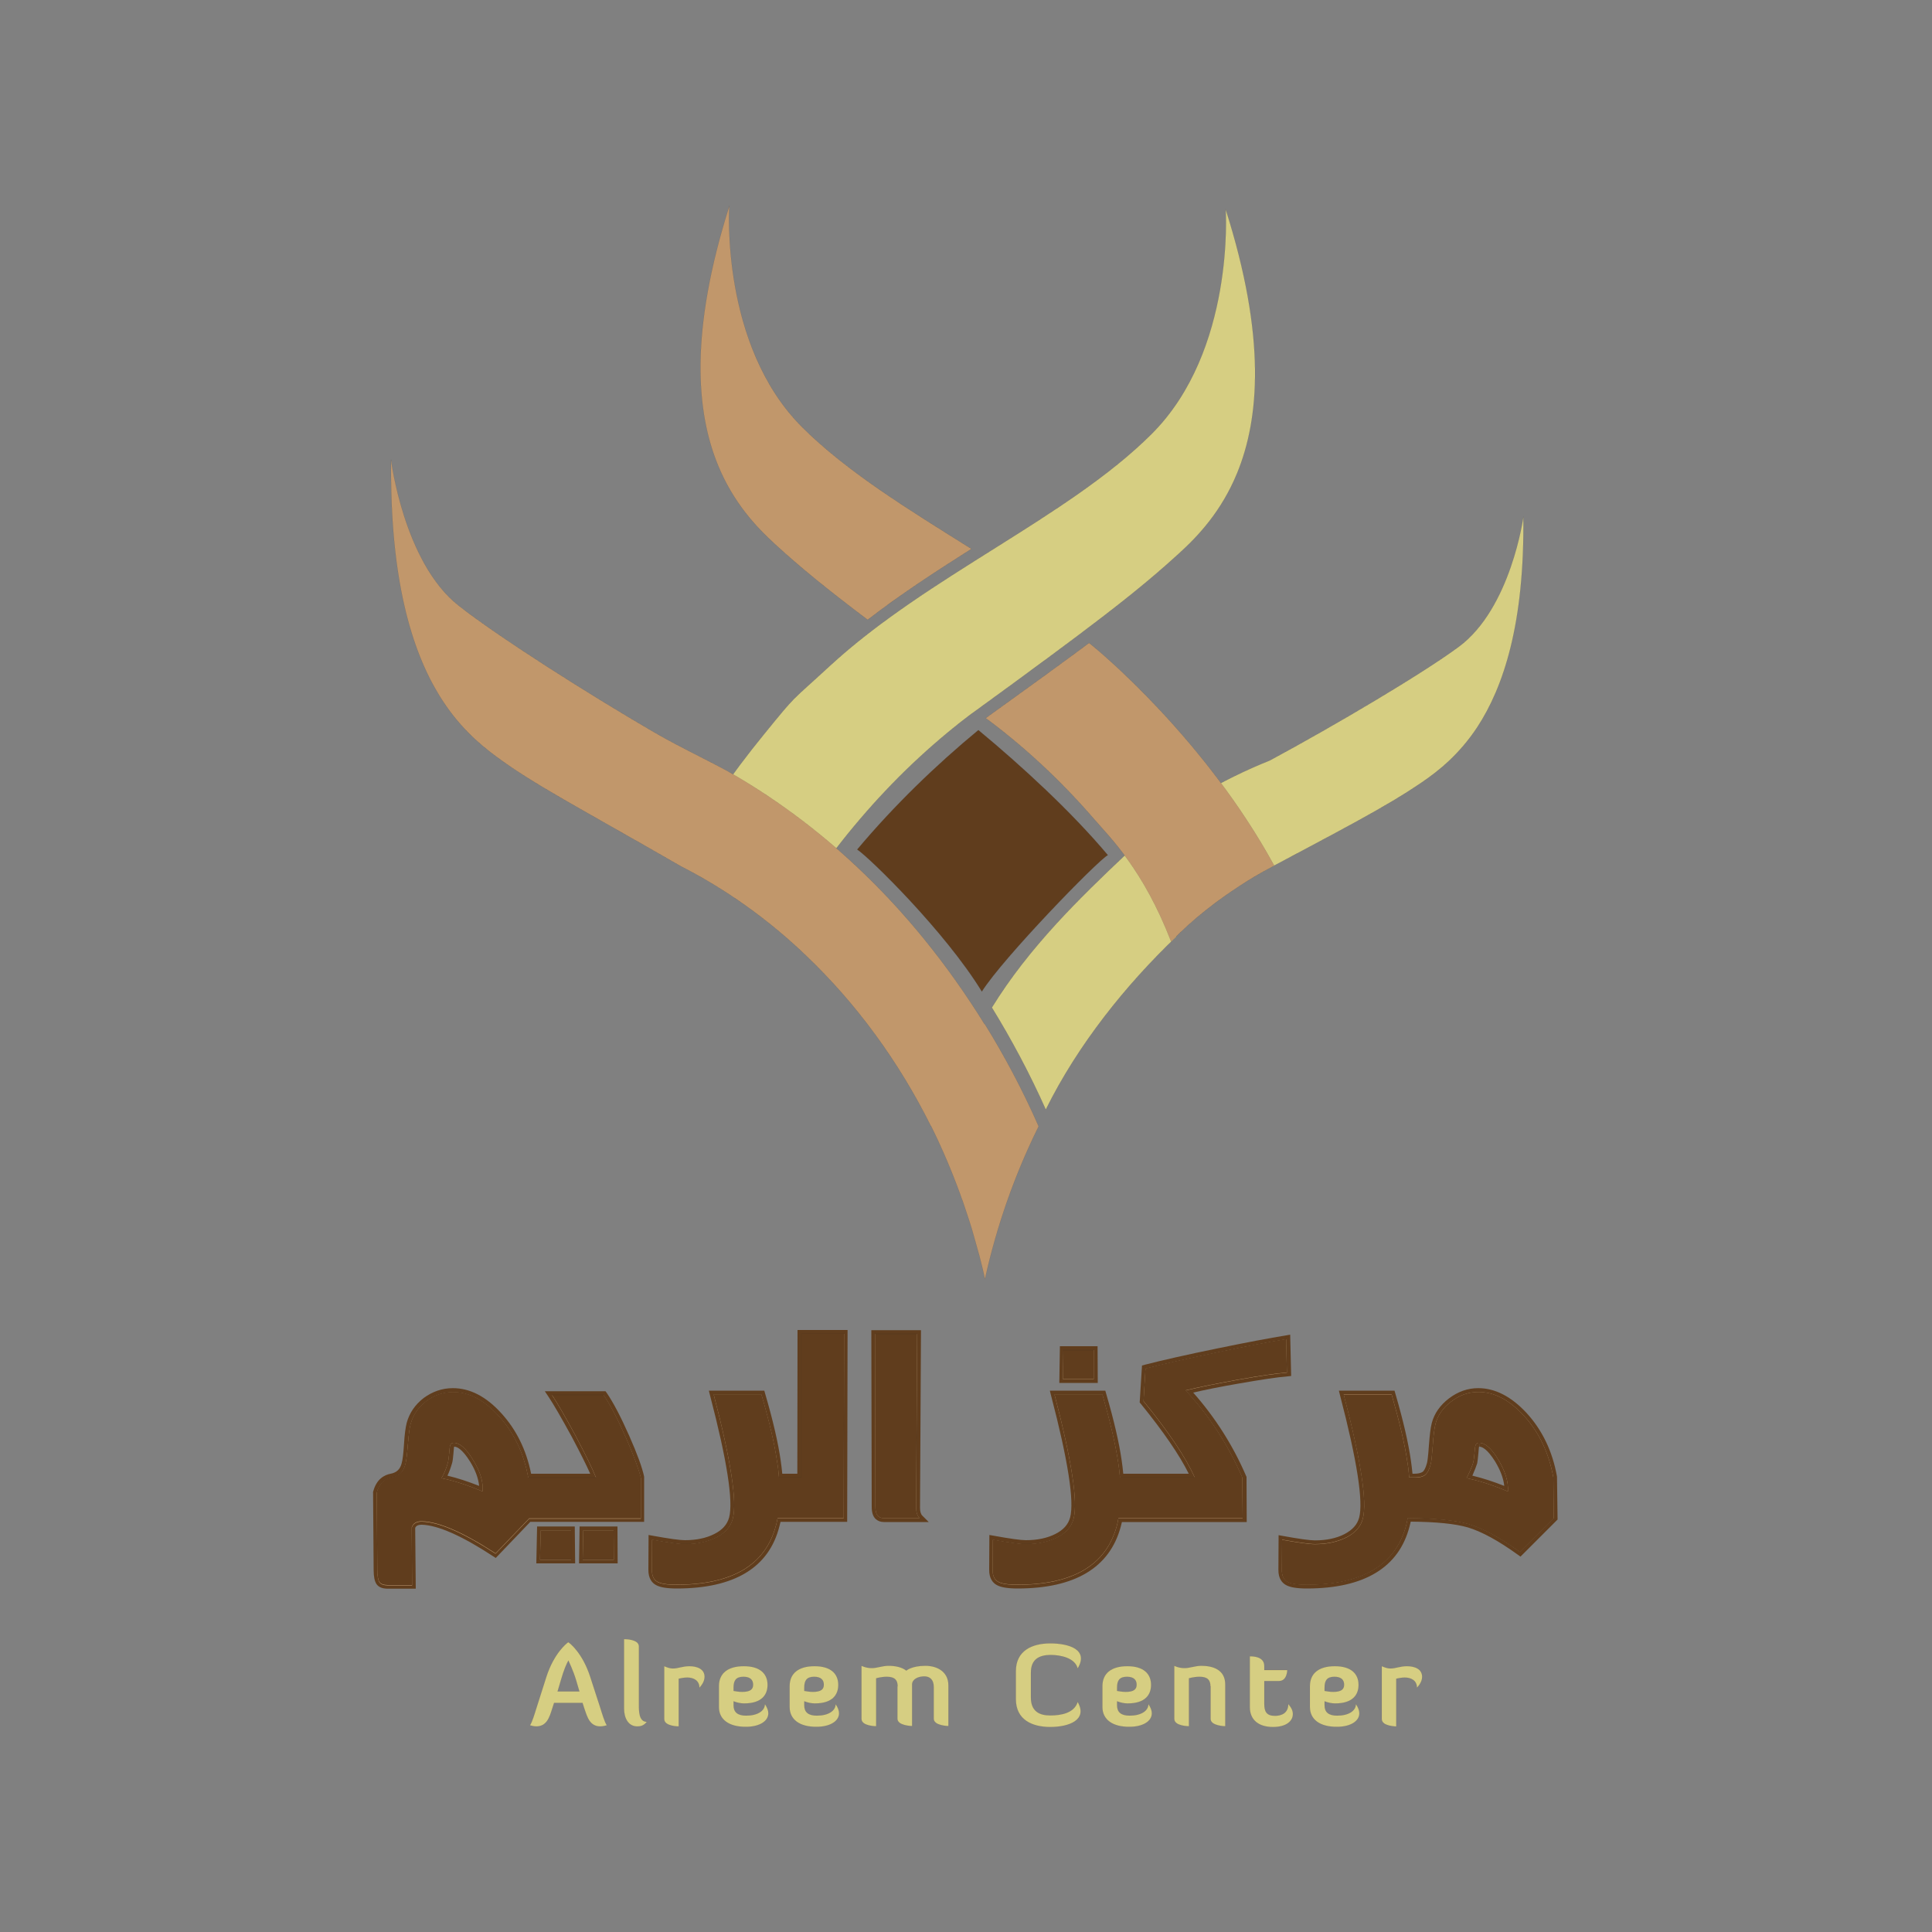 <?xml version="1.0" encoding="utf-8"?>
<!-- Generator: Adobe Illustrator 22.0.1, SVG Export Plug-In . SVG Version: 6.00 Build 0)  -->
<svg version="1.1" id="Layer_1" xmlns="http://www.w3.org/2000/svg" xmlns:xlink="http://www.w3.org/1999/xlink" x="0px" y="0px"
	 viewBox="0 0 1000 1000" style="enable-background:new 0 0 1000 1000;" xml:space="preserve">
<rect x="0" y="0" width="1000" height="1000" fill="#808080" stroke="none"/>
<style type="text/css">
	.st0{display:none;fill:#808184;}
	.st1{display:none;fill:#EC1C24;}
	.st2{fill:#603D1D;}
	.st3{fill:#D6CE82;}
	.st4{fill:none;stroke:#231F20;stroke-width:2.900000e-02;stroke-miterlimit:10;}
	.st5{fill:none;stroke:#603D1D;stroke-width:2.900000e-02;stroke-miterlimit:10;}
	.st6{clip-path:url(#SVGID_2_);fill:url(#SVGID_3_);}
	.st7{fill:#C1976B;}
	.st8{fill:#D3AA7A;}
	.st9{fill:none;stroke:#FFFFFF;stroke-width:1.400000e-02;stroke-miterlimit:10;}
</style>
<g>
	<polygon class="st0" points="513.8,396 515.7,396 515.7,398.6 513.8,398.6 513.8,396 513.8,396 	"/>
	<polygon class="st0" points="509.6,396 511.5,396 511.5,398.6 509.6,398.6 509.6,396 509.6,396 	"/>
	<polygon class="st0" points="518,396 519.9,396 519.9,398.6 518,398.6 518,396 518,396 	"/>
	<polygon class="st0" points="522.2,396 524.1,396 524.1,398.6 522.2,398.6 522.2,396 522.2,396 	"/>
	<polygon class="st0" points="513.8,400.3 515.7,400.3 515.7,402.8 513.8,402.8 513.8,400.3 513.8,400.3 	"/>
	<polygon class="st0" points="509.6,400.3 511.5,400.3 511.5,402.8 509.6,402.8 509.6,400.3 509.6,400.3 	"/>
	<polygon class="st0" points="518,400.3 519.9,400.3 519.9,402.8 518,402.8 518,400.3 518,400.3 	"/>
	<polygon class="st0" points="522.2,400.3 524.1,400.3 524.1,402.8 522.2,402.8 522.2,400.3 522.2,400.3 	"/>
	<polygon class="st0" points="513.8,391.7 515.7,391.7 515.7,394.3 513.8,394.3 513.8,391.7 513.8,391.7 	"/>
	<polygon class="st1" points="509.6,387.5 511.5,387.5 511.5,394.3 509.6,394.3 509.6,387.5 509.6,387.5 	"/>
	<polygon class="st0" points="518,391.7 519.9,391.7 519.9,394.3 518,394.3 518,391.7 518,391.7 	"/>
	<polygon class="st0" points="513.8,387.5 515.7,387.5 515.7,390.1 513.8,390.1 513.8,387.5 513.8,387.5 	"/>
	<polygon class="st0" points="518,387.5 519.9,387.5 519.9,390.1 518,390.1 518,387.5 518,387.5 	"/>
	<polygon class="st1" points="513.8,382.2 515.7,382.2 515.7,385.8 513.8,385.8 513.8,382.2 513.8,382.2 	"/>
	<polygon class="st0" points="513.8,404.5 515.7,404.5 515.7,408.2 513.8,408.2 513.8,404.5 513.8,404.5 	"/>
	<polygon class="st0" points="509.6,404.5 511.5,404.5 511.5,408.7 509.6,408.7 509.6,404.5 509.6,404.5 	"/>
	<polygon class="st0" points="518,404.5 519.9,404.5 519.9,407.7 518,407.7 518,404.5 518,404.5 	"/>
	<polygon class="st1" points="505.4,396 507.3,396 507.3,409.5 505.4,409.5 505.4,396 505.4,396 	"/>
	<g>
		<polygon class="st0" points="522.2,404.5 524.1,404.5 524.1,407.2 522.2,407.2 522.2,404.5 522.2,404.5 		"/>
	</g>
	<path class="st1" d="M524.5,411.3c-0.3,0.3-0.6,0-0.9,0.2c0,0,0-0.2-0.1-0.1c-0.3,0.3-0.7,0.1-1.1-0.1l0-0.1
		c-0.1,0-0.2,0.1-0.2,0.1l0-0.1c0,0.1-0.1,0-0.2,0.1l-0.1-0.2l0,0.1c-0.1,0.3-0.3,0-0.4,0.1l0-0.1c-0.2,0.2-0.5,0.1-0.8,0.2l0-0.2
		c0,0.1-0.1,0.2-0.2,0.2c0-0.1-0.1,0.1-0.2,0l0,0c-0.1,0.1-0.1-0.1-0.1,0.1l0-0.1c0,0.2-0.1-0.1-0.1,0v0l-0.1,0l0,0
		c-0.1,0-0.2-0.1-0.2,0.1c0-0.1,0.1,0,0-0.2c-0.4,0.1-0.7,0.1-1.1,0.1l-0.1-0.1l-0.2,0.1l0-0.1c-0.1-0.1-0.1,0.2-0.1,0.1l0-0.1
		c-0.1,0.1-0.1,0.1-0.2,0.1l0-0.1c-0.1,0.1-0.1,0-0.2,0.1l0-0.1c-0.1-0.1,0,0.2-0.1,0.1l0-0.1c-0.1,0.2-0.2,0.1-0.3,0.2l0,0l-0.3,0
		c0,0,0-0.2-0.1-0.2c0,0.2-0.2,0.1-0.1,0.3c-0.1,0-0.2-0.1-0.3,0c0-0.1,0-0.2,0-0.2l-0.1-0.1c0-0.1,0.1,0,0-0.1l-0.2,0.1
		c-0.1,0.1-0.1,0.3-0.2,0.3l0-0.2l-0.1,0.3c0,0,0-0.1-0.1-0.1l0,0.1c0,0-0.1,0-0.2-0.1l0-0.1l-0.1,0.1l0,0c0,0-0.1,0.1-0.1,0.2
		c0,0,0-0.1,0-0.1l-0.2,0.1l0-0.1l-0.3,0.2c0,0.1,0-0.1,0-0.1c-0.1-0.1-0.3,0.2-0.4,0l0,0.1c-0.1,0-0.1-0.1-0.1-0.1c0-0.1,0,0-0.1,0
		c0,0,0,0,0,0c-0.1,0.1-0.3,0.2-0.4,0.1c0,0-0.1,0.2-0.1,0.2l0-0.1c0-0.1-0.1,0-0.1-0.1c-0.1,0.1,0.2-0.1,0.2,0c0-0.1-0.1,0.2-0.1,0
		c-0.1,0-0.1,0.1-0.2,0c0,0,0-0.1,0-0.1l-0.1,0.1l0,0c0,0.1-0.1,0,0,0.1c0-0.1-0.1,0.1-0.1-0.1v-0.1l-0.1,0.2l0-0.1
		c0,0.2-0.1,0-0.1,0.2c-0.1-0.1-0.2,0-0.2-0.1c-0.1,0.1-0.1,0.1-0.2,0.1l0-0.1c0-0.1-0.1,0-0.1,0c0,0-0.1-0.1-0.2-0.2l0,0.2
		c-0.1-0.2-0.2,0.1-0.2,0c0,0,0.1-0.1,0-0.2c-0.1-0.2-0.1,0.2-0.2,0.1l0,0.2c-0.1-0.1-0.1,0.1-0.1-0.1c0,0.1-0.1,0-0.1,0.1
		c-0.2-0.1-0.3,0.1-0.5-0.2l-0.1,0.1c0,0.1,0-0.1,0.1,0l0,0.1c0,0-0.1,0-0.1-0.2c-0.1-0.1-0.1,0.3-0.2,0.2l-0.1-0.1l-0.1,0.1
		c-0.1,0-0.1-0.1-0.1-0.3l-0.1,0.1l-0.1-0.1c0.1,0.1,0,0.1,0,0.1l0,0l-0.1,0l0.1,0.1l-0.1,0.1c0-0.1-0.1-0.1-0.1-0.1l0,0.1
		c0-0.1-0.1,0,0-0.1l0.1,0c0,0,0-0.1-0.1-0.1c0,0.1,0,0.2,0,0.2l0-0.1l-0.1,0l0,0.1l0,0c0,0.1-0.1,0.1-0.1,0.2l-0.1-0.1l0,0
		c-0.1,0-0.1,0-0.1,0.1v0l-0.1,0.1c-0.1-0.1-0.1-0.4-0.1-0.2c-0.1,0-0.1,0.2,0,0.3c-0.1,0-0.2,0.1-0.3,0l0,0.1c-0.2,0-0.3,0.2-0.5,0
		l0-0.2c0,0.1-0.1-0.1,0,0.1l0.1,0.2c-0.1,0.1-0.2,0.1-0.3,0l0,0.1c0-0.1-0.1-0.1-0.1-0.1l0,0.1l-0.1-0.1c0,0,0,0.2-0.1,0.1l0-0.1
		c0,0.1-0.1,0.2-0.2,0.2l-0.1-0.1l0,0.1l-0.2-0.2c-0.1,0.3-0.3,0.4-0.5,0.4l0-0.1c-0.1,0,0,0.1,0,0.1l-0.1-0.2
		c-0.1,0-0.1,0.1-0.1,0.2c0,0.1,0-0.1,0,0c0,0-0.1,0-0.1,0.1l-0.1-0.2l0,0.1c-0.1-0.1,0-0.3-0.1-0.5l0,0c-0.1-0.1,0.1-0.2,0-0.2
		c0,0.1,0,0.3,0,0.3c-0.1,0.1,0,0.3-0.1,0.3c0-0.1,0.1,0,0-0.1c-0.1-0.1-0.1,0.1-0.1,0.1l0,0.2l-0.1-0.1c0,0.1,0,0.2,0,0.2
		c0,0.2-0.1,0-0.1,0.1c-0.1-0.1,0-0.3-0.1-0.3c0,0.1,0,0.2,0,0.3l-0.1-0.2c-0.1-0.1,0,0.2-0.1,0l0,0.1l-0.1-0.1c0,0-0.1,0.2-0.1,0
		c0,0-0.1,0,0,0.1c0.1,0.1,0-0.1,0.1,0c-0.1-0.1-0.1,0-0.1,0.1l0-0.1l0,0.1l0-0.1l0,0.1c-0.1,0.1-0.1-0.2-0.1-0.1l0-0.1l-0.1,0
		l0,0.3c0,0.1-0.1-0.1-0.1,0l0-0.1c0,0-0.1-0.1-0.2-0.1c0,0,0,0.2,0,0.2l-0.1-0.1l0,0.2l-0.2-0.2l0-0.2l0,0c0-0.1-0.1-0.1-0.1-0.2
		l-0.1,0.1c0.2,0.2,0,0.3,0.1,0.5c-0.1,0.1-0.3-0.4-0.2-0.1c0,0,0.1,0.2,0.1,0.1c-0.1,0,0,0.2-0.1,0.2c0-0.1-0.1-0.2-0.1-0.3
		c0,0.1,0.1,0,0.1,0c-0.1-0.1-0.1-0.2-0.1-0.2c0,0-0.1,0.1,0,0.2c0,0.1,0.1,0,0.1,0.1c-0.1,0.1-0.1-0.1-0.1,0.1c0,0,0.1,0.1,0.1,0.1
		l0,0.1l0-0.1c-0.1,0,0,0.1-0.1,0.2l-0.1-0.1c0-0.1,0.1,0,0-0.2l-0.1,0.1l0-0.1c0,0-0.2-0.2-0.2-0.1l0.1,0.1l-0.1,0.2
		c-0.1-0.1-0.1,0-0.1-0.1c0.1,0.1,0.2,0,0.2-0.1c-0.1-0.1,0.1,0,0-0.2c-0.1,0-0.2-0.1-0.2-0.2l0,0.1l0.1,0.2c-0.1,0-0.1,0.1-0.1,0.2
		l-0.1-0.2l-0.3,0.1c0.1,0.1-0.1,0.1,0.1,0.2c0.1,0,0.2,0.1,0.2,0.2l-0.1-0.1c0,0.1-0.1-0.1-0.1,0.1c0-0.1-0.1-0.2-0.2-0.3
		c0,0.1-0.1-0.1-0.1,0l-0.1,0.3c-0.2,0-0.2,0.2-0.2,0.2c-0.1,0-0.2-0.2-0.2-0.1c0,0,0.2,0.1,0,0.1l0,0c0,0-0.2,0-0.1,0.2l-0.1-0.1
		l0,0.1l-0.1-0.1c-0.1,0-0.1,0.1-0.1,0.2l0.1,0c0,0.1-0.1,0.1-0.1,0.2l-0.1,0l0,0.1c-0.1,0-0.2,0-0.1,0l-0.2-0.2l0.2,0.1
		c0.1,0,0.1-0.1,0-0.1l0,0.1c-0.1,0-0.1-0.1-0.2-0.2l0,0.1v-0.2l0.1,0.1c-0.1-0.1-0.1-0.2,0-0.2c0.2,0.1,0-0.2,0.2-0.2l0.1,0.3
		l0.1,0c0-0.1-0.1-0.2-0.1-0.3l0.1,0.1c0-0.1-0.1-0.2,0-0.2l0.4-0.2l0.1,0.1c-0.1-0.2,0.1-0.2,0.2-0.3c0.2,0,0.2-0.2,0.4-0.1
		l0.6-0.4l0,0.1c0-0.1,0.1,0.1,0.1,0c-0.1-0.1,0-0.2,0-0.2c0.1,0,0.2-0.1,0.3-0.3l0,0.1c0-0.2,0.2-0.1,0.3-0.1l0.1,0.1
		c0-0.2,0.1-0.2,0.1-0.3l0.3,0c0.2-0.3,0.5-0.2,0.8-0.5l0,0.1c0.2-0.3,0.6-0.2,0.8-0.4l0,0.2c0.1,0,0.2-0.1,0.1-0.2
		c0.1,0,0.2-0.1,0.2,0c0.1,0,0.1-0.1,0.1-0.1l0.4,0l0,0l0,0.1c0-0.1,0.2,0,0.1-0.2c0.2,0.1,0.3-0.2,0.5,0l0-0.1
		c0.1,0,0.3,0.1,0.4-0.1l0,0.1l0-0.1c0.2-0.2,0.5,0,0.7,0c0.3-0.2,0.7-0.1,1.1-0.2l0,0c0.1-0.2,0.3,0.1,0.4-0.1l0.1,0.1
		c0.1-0.1,0.3,0.1,0.4-0.1l0,0c0.1,0.1,0.2-0.1,0.4,0l0,0.1c0.1,0.1,0.1-0.2,0.2,0l0-0.1c0.3,0,0.6-0.1,1-0.2c0.2,0.1,0,0.4,0.2,0.2
		l0,0c0.1-0.1,0.1,0.2,0.2,0.1c0-0.1,0-0.1,0-0.2c0.1,0.1,0.2,0.2,0.3,0.1l0,0.1c0.1-0.2,0.3-0.1,0.4-0.3l2.1-0.3
		c0.7,0,1.4-0.1,2.1,0c0.2,0.2,0.2,0.2,0.4,0.1l0,0.1c0-0.1,0.1,0,0.1-0.1l0.8,0l0,0.1l0.1-0.1l0,0l0-0.1c0.7-0.1,1.3,0.2,2,0.2
		c0.2,0.1,0.4,0,0.5,0c0.5,0.2,0.9,0.4,1.5,0.3C524.8,410.8,524.7,411.2,524.5,411.3L524.5,411.3L524.5,411.3z"/>
	<path class="st1" d="M505.9,414C506,414,506,413.9,505.9,414C506,413.9,506,414.1,505.9,414L505.9,414L505.9,414z"/>
	<polygon class="st1" points="506.2,413.8 506.3,413.7 506.3,413.8 506.2,413.8 506.2,413.8 	"/>
	<polygon class="st1" points="512.6,412.1 512.6,412.2 512.6,412.1 512.6,412.1 512.6,412.1 	"/>
	<path class="st1" d="M515.6,411.9C515.6,411.8,515.6,411.9,515.6,411.9L515.6,411.9L515.6,411.9L515.6,411.9z"/>
	<polygon class="st1" points="517.1,411.5 517.1,411.5 517.1,411.4 517.1,411.5 517.1,411.5 	"/>
	<path class="st1" d="M418.5,386.8c0.1,0.1,0.2,0.2,0.4,0.2c0.1,0.1,0.3,0.1,0.4,0.1c0.2,0,0.3,0,0.4-0.1c0.1-0.1,0.3-0.1,0.4-0.2
		c0.1-0.1,0.2-0.2,0.2-0.4c0.1-0.1,0.1-0.3,0.1-0.4c0-0.3-0.1-0.6-0.3-0.8c-0.2-0.2-0.5-0.3-0.8-0.3c-0.3,0-0.6,0.1-0.8,0.3
		c-0.2,0.2-0.3,0.5-0.3,0.8c0,0.2,0,0.3,0.1,0.4C418.4,386.5,418.4,386.6,418.5,386.8L418.5,386.8z"/>
	<path class="st1" d="M421.4,386.8c0.1,0.1,0.2,0.2,0.4,0.2c0.1,0.1,0.3,0.1,0.4,0.1c0.2,0,0.3,0,0.4-0.1c0.1-0.1,0.3-0.1,0.4-0.2
		c0.1-0.1,0.2-0.2,0.2-0.4c0.1-0.1,0.1-0.3,0.1-0.4c0-0.3-0.1-0.6-0.3-0.8c-0.2-0.2-0.5-0.3-0.8-0.3c-0.3,0-0.6,0.1-0.8,0.3
		c-0.2,0.2-0.3,0.5-0.3,0.8c0,0.2,0,0.3,0.1,0.4C421.3,386.5,421.3,386.6,421.4,386.8L421.4,386.8z"/>
	<path class="st1" d="M387.8,397.9c-0.1-0.1-0.2-0.2-0.3-0.2c-0.1-0.1-0.3-0.1-0.4-0.1c-0.3,0-0.6,0.1-0.8,0.3
		c-0.2,0.2-0.3,0.5-0.3,0.8c0,0.1,0,0.3,0.1,0.4c0.1,0.1,0.1,0.2,0.2,0.3c0.1,0.1,0.2,0.2,0.3,0.2c0.1,0.1,0.3,0.1,0.4,0.1
		c0.2,0,0.3,0,0.4-0.1c0.1-0.1,0.2-0.1,0.3-0.2c0.1-0.1,0.2-0.2,0.2-0.3c0.1-0.1,0.1-0.3,0.1-0.4c0-0.2,0-0.3-0.1-0.4
		C388,398.1,387.9,398,387.8,397.9L387.8,397.9z"/>
	<path class="st1" d="M390.9,397.9c-0.1-0.1-0.2-0.2-0.3-0.2c-0.1-0.1-0.3-0.1-0.4-0.1c-0.3,0-0.6,0.1-0.8,0.3
		c-0.2,0.2-0.3,0.5-0.3,0.8c0,0.1,0,0.3,0.1,0.4c0.1,0.1,0.1,0.2,0.2,0.3c0.1,0.1,0.2,0.2,0.3,0.2c0.1,0.1,0.3,0.1,0.4,0.1
		c0.2,0,0.3,0,0.4-0.1c0.1-0.1,0.2-0.1,0.3-0.2c0.1-0.1,0.2-0.2,0.2-0.3c0.1-0.1,0.1-0.3,0.1-0.4c0-0.2,0-0.3-0.1-0.4
		C391,398.1,391,398,390.9,397.9L390.9,397.9z"/>
	<path class="st1" d="M414.4,391.7c-0.2,0.3-0.4,0.6-0.7,0.9c-0.3,0.3-0.6,0.5-1,0.7c-0.4,0.2-0.8,0.4-1.3,0.5
		c-0.2-0.3-0.4-0.6-0.6-0.9c-0.3-0.3-0.6-0.6-0.9-1c-0.3-0.3-0.7-0.6-1-0.9c-0.3-0.3-0.7-0.6-1-0.8c0.5-0.1,1-0.1,1.6-0.2
		c0.6,0,1.2-0.1,1.8-0.1c0.4,0,0.8,0,1.1,0c0.4,0,0.7,0.1,1,0.1c0.3,0.1,0.6,0.1,0.8,0.2c0.2,0.1,0.3,0.1,0.4,0.2
		C414.6,391,414.5,391.3,414.4,391.7L414.4,391.7z M400.8,394.3c-0.2,0.3-0.4,0.6-0.7,0.8c-0.3,0.2-0.6,0.4-1,0.6
		c-0.4,0.1-0.8,0.2-1.2,0.2c-0.4,0-0.8-0.1-1.2-0.2c-0.4-0.1-0.7-0.3-1-0.6c-0.3-0.2-0.5-0.5-0.6-0.8c-0.2-0.3-0.2-0.7-0.2-1
		c0-0.4,0.1-0.7,0.2-1c0.2-0.3,0.4-0.6,0.7-0.8c0.3-0.2,0.6-0.4,1-0.6c0.4-0.1,0.8-0.2,1.2-0.2c0.4,0,0.8,0.1,1.2,0.2
		c0.4,0.1,0.7,0.3,1,0.6c0.3,0.2,0.5,0.5,0.7,0.8c0.2,0.3,0.2,0.7,0.2,1C401.1,393.6,401,394,400.8,394.3L400.8,394.3z M430.8,383.4
		v10.5h-1.9h-0.2h-0.6v-10.5h-2.3v10.5h-2h-0.1h-1.5v-5.3h-2.3v5.3H418h-0.1h-2.2c0.6-0.5,0.6-0.7,0.9-1.3c0.3-0.6,0.5-1.4,0.5-2.2
		c0-0.5-0.2-0.9-0.5-1.2c-0.3-0.3-0.7-0.6-1.2-0.8c-0.5-0.2-1.1-0.3-1.8-0.4c-0.7-0.1-1.4-0.1-2.1-0.1c-0.6,0-1.1,0-1.7,0.1
		c-0.6,0-1.1,0.1-1.7,0.2c-0.5,0.1-1,0.2-1.5,0.3c-0.4,0.1-0.8,0.2-1.1,0.3v2c0.1,0.1,0.3,0.2,0.5,0.4c0.2,0.2,0.4,0.3,0.7,0.5
		c0.2,0.2,0.5,0.4,0.7,0.6c0.3,0.2,0.5,0.4,0.8,0.7c0.2,0.2,0.1,0,0.3,0.3c0.2,0.2,0.4,0.4,0.6,0.6h-4.6h-0.2h-1.2
		c0-0.2,0-0.3,0.1-0.5c0-0.2,0-0.4,0-0.5c0-0.7-0.1-0.9-0.4-1.4c-0.3-0.6-0.6-1.1-1.1-1.5c-0.5-0.4-1-0.8-1.6-1
		c-0.6-0.2-1.3-0.4-2-0.4c-0.7,0-1.4,0.1-2,0.4c-0.6,0.2-1.2,0.6-1.6,1c-0.5,0.4-0.8,0.9-1.1,1.5c-0.3,0.6-0.4,1.2-0.4,1.8
		c0,0.3,0,0.2,0,0.6h-1.1h-0.2h-1.9v-5.3h-2.3v5.3H386h-0.2h-1.4c0.1-0.5,0.1-0.6,0.1-1.1c0-0.4,0-0.3,0-0.7l0-3.1h-2.3l0,3.2
		c0,0.5,0,0.9-0.1,1.3c0,0.4-0.1,0.8-0.3,1.3c-0.1,0.5-0.3,0.9-0.6,1.3c-0.2,0.4-0.5,0.7-0.8,1c-0.3,0.3-0.7,0.5-1.1,0.7
		c-0.4,0.2-0.9,0.2-1.4,0.2c-0.2,0-0.5,0-0.7-0.1c-0.2,0-0.5-0.1-0.8-0.2l-0.1,1.8c0.4,0.1,0.7,0.2,1.1,0.3c0.4,0.1,0.7,0.1,1,0.1
		c0.7,0,1.4-0.1,2.1-0.4c0.6-0.3,1.2-0.6,1.7-1.1c0.3-0.3,0.6-0.7,0.9-1c0.3-0.4,0.5-0.8,0.7-1.2h1.9h0.2h5.7h0.2h2.1
		c0.5,0.6,1.1,1,1.8,1.3c0.7,0.3,1.4,0.5,2.3,0.5c0.8,0,1.6-0.2,2.3-0.5c0.7-0.3,1.3-0.8,1.8-1.3h2.2h0.2h13.4h0.1h5.8h0.1h4.9h0.2
		h3.2c0.3,0,0.5-0.1,0.7-0.3c0.2-0.2,0.3-0.4,0.3-0.7v-11.8H430.8L430.8,383.4z"/>
	<path class="st1" d="M454.4,397.9c-0.1-0.1-0.2-0.2-0.4-0.2c-0.1-0.1-0.3-0.1-0.4-0.1c-0.3,0-0.6,0.1-0.8,0.3
		c-0.2,0.2-0.3,0.5-0.3,0.8c0,0.2,0,0.3,0.1,0.4c0.1,0.1,0.1,0.3,0.2,0.4c0.1,0.1,0.2,0.2,0.4,0.2c0.1,0.1,0.3,0.1,0.4,0.1
		c0.2,0,0.3,0,0.4-0.1c0.1-0.1,0.3-0.1,0.4-0.2c0.1-0.1,0.2-0.2,0.2-0.4c0.1-0.1,0.1-0.3,0.1-0.4c0-0.2,0-0.3-0.1-0.4
		C454.6,398.1,454.5,398,454.4,397.9L454.4,397.9z"/>
	<path class="st1" d="M457.5,397.9c-0.1-0.1-0.2-0.2-0.4-0.2c-0.1-0.1-0.3-0.1-0.4-0.1c-0.3,0-0.6,0.1-0.8,0.3
		c-0.2,0.2-0.3,0.5-0.3,0.8c0,0.2,0,0.3,0.1,0.4c0.1,0.1,0.1,0.3,0.2,0.4c0.1,0.1,0.2,0.2,0.4,0.2c0.1,0.1,0.3,0.1,0.4,0.1
		c0.2,0,0.3,0,0.4-0.1c0.1-0.1,0.3-0.1,0.4-0.2c0.1-0.1,0.2-0.2,0.2-0.4c0.1-0.1,0.1-0.3,0.1-0.4c0-0.2,0-0.3-0.1-0.4
		C457.7,398.1,457.6,398,457.5,397.9L457.5,397.9z"/>
	<path class="st1" d="M441.3,393.9c0.3-2.6,1.6-3.6,3.8-3.7c0.5,0,0.9,0.1,1.3,0.3c0.4,0.2,0.8,0.4,1.2,0.8c0.3,0.3,0.6,0.8,0.9,1.3
		c0.2,0.5,0.4,0.7,0.5,1.4L441.3,393.9L441.3,393.9z M491.5,383.4v10.5h-1.9h-0.2h-1.3c-0.1-0.6-0.2-1.1-0.4-1.6
		c-0.2-0.5-0.5-0.9-0.8-1.3c-0.3-0.4-0.7-0.8-1.2-1.1c-0.5-0.3-0.9-0.6-1.5-0.8c-0.5-0.2-1.1-0.4-1.7-0.5c-0.6-0.1-1.2-0.2-1.8-0.3
		c-0.6,0-1.3,0-1.9,0c-0.6,0.1-1.2,0.2-1.8,0.3l0.1,2.3c0.6-0.2,1.1-0.3,1.7-0.4c0.6-0.1,1.2-0.1,1.8,0c0.6,0,1.2,0.1,1.8,0.3
		c0.6,0.1,1.2,0.4,1.7,0.7c0.5,0.3,0.9,0.7,1.3,1.1c0.4,0.4,0.5,0.4,0.6,1.2h-11.1h-0.2h-1c0-0.3-0.1-0.6-0.2-1
		c-0.1-0.4-0.2-0.8-0.4-1.2c-0.2-0.4-0.4-0.8-0.8-1.2c-0.3-0.4-0.7-0.7-1.2-1c-0.5-0.3-1.1-0.5-1.8-0.7c-0.7-0.2-1.5-0.3-2.5-0.3
		h-4.1c0.5-0.7,0.5-0.7,1.1-1.2c0.6-0.5,1.3-0.7,2-1c0.5-0.1,1-0.3,1.4-0.3c0.5-0.1,1-0.1,1.4-0.2c0.5,0,0.9-0.1,1.3-0.1
		c0.4,0,0.8,0,1.1,0v-2.3c-0.4,0-0.8,0-1.2,0c-0.4,0-0.9,0-1.4,0.1c-0.5,0-1,0.1-1.6,0.2c-0.5,0.1-1.1,0.2-1.6,0.4
		c-0.5,0.2-1.1,0.4-1.6,0.7c-0.5,0.3-1,0.6-1.5,1c-0.5,0.4-0.9,0.8-1.3,1.3c-0.4,0.5-0.8,1-1,1.7c-0.1,0.5-0.1,0.8-0.1,1
		c0,0.2,0.1,0.4,0.2,0.5c0.1,0.2,0.3,0.3,0.5,0.4c0.2,0.1,0.4,0.1,0.7,0.1v0h5.6c0.7,0,1.2,0.1,1.7,0.2c0.5,0.1,0.7,0.3,1.1,0.5
		c0.4,0.2,0.7,0.4,0.9,0.6c0.2,0.2,0.4,0.5,0.6,0.7c0.1,0.3,0.3,0.5,0.3,0.8c0.1,0.3,0,0.1,0.1,0.3h-13.2h-0.2h-1.9v-5.3h-2.1v5.3
		h-1.7h-0.2h-1.2c-0.1-1-0.3-1.5-0.7-2.3c-0.4-0.8-0.8-1.4-1.4-1.9c-0.5-0.5-1.2-0.9-1.8-1.2c-0.7-0.3-1.4-0.4-2-0.4
		c-0.7,0-1.4,0.1-2.1,0.4c-0.7,0.3-1.3,0.7-1.9,1.2c-0.6,0.6-1,1.2-1.4,2.1c-0.4,0.8-0.6,1.6-0.6,2.7c-0.4,0.2-0.7,0.4-0.9,0.6
		c-0.3,0.2-0.7,0.7-0.9,1c-0.2,0.3-0.3,0.6-0.4,0.9c-0.1,0.3-0.1,0.7-0.1,1.1c0,0.6,0.1,1.3,0.4,2c0.3,0.7,0.6,1.3,1.2,1.9l1.6-1.2
		c-0.4-0.4-0.6-0.9-0.8-1.4c-0.2-0.5-0.3-0.9-0.3-1.4c0-0.3,0-0.5,0.1-0.7c0.1-0.2,0.2-0.4,0.4-0.6c0.2-0.2,0.4-0.3,0.7-0.4
		c0.3-0.1,0.6-0.2,1.1-0.2h11.1h0.2h5.7h0.2h16.4h0.2h14.5h0.2h3.2c0.3,0,0.5-0.1,0.7-0.3c0.2-0.2,0.3-0.4,0.3-0.7v-11.8H491.5
		L491.5,383.4z"/>
	<polygon class="st1" points="498.3,383.4 498.3,396.2 496,396.2 496,383.4 498.3,383.4 498.3,383.4 	"/>
	<polygon class="st0" points="380.2,409 376.4,409 376.4,404 380.2,404 380.2,405 378,405 378,405.9 380.1,405.9 380.1,406.9 
		378,406.9 378,408 380.2,408 380.2,409 	"/>
	<polygon class="st0" points="385.1,409 381.2,409 381.2,404 382.8,404 382.8,407.8 385.1,407.8 385.1,409 	"/>
	<polygon class="st0" points="393.5,409 392,409 392,407.1 389.7,407.1 389.7,409 388.2,409 388.2,404 389.7,404 389.7,405.8 
		392,405.8 392,404 393.5,404 393.5,409 	"/>
	<path class="st0" d="M397.9,407.1l-0.7-1.8l-0.7,1.8H397.9L397.9,407.1z M400.3,409h-1.6l-0.4-1h-2.2l-0.4,1h-1.6l2.2-5h1.7
		L400.3,409L400.3,409z"/>
	<polygon class="st0" points="406.2,409 404.4,409 402.4,406.7 402.4,409 400.9,409 400.9,404 402.4,404 402.4,406.2 404.3,404 
		405.9,404 404,406.4 406.2,409 	"/>
	<polygon class="st0" points="410.7,409 406.9,409 406.9,404 410.6,404 410.6,405 408.4,405 408.4,405.9 410.5,405.9 410.5,406.9 
		408.4,406.9 408.4,408 410.7,408 410.7,409 	"/>
	<polygon class="st0" points="415.5,409 411.7,409 411.7,404 415.4,404 415.4,405 413.2,405 413.2,405.9 415.3,405.9 415.3,406.9 
		413.2,406.9 413.2,408 415.5,408 415.5,409 	"/>
	<polygon class="st0" points="422.3,409 420.8,409 420.8,406.1 419.5,407.8 419.3,407.8 418,406.1 418,409 416.5,409 416.5,404 
		417.9,404 419.4,405.9 421,404 422.3,404 422.3,409 	"/>
	<polygon class="st0" points="425.8,404 428.5,404 428.5,404.6 426.5,404.6 426.5,406 428.5,406 428.5,406.7 426.5,406.7 426.5,409 
		425.8,409 425.8,404 	"/>
	<path class="st0" d="M431.7,404.6c-0.6,0-1.1,0.2-1.4,0.5c-0.4,0.4-0.6,0.8-0.6,1.4c0,0.5,0.2,1,0.6,1.4c0.4,0.4,0.8,0.5,1.4,0.5
		c0.6,0,1-0.2,1.4-0.6c0.4-0.4,0.6-0.8,0.6-1.4c0-0.5-0.2-1-0.6-1.4C432.8,404.8,432.3,404.6,431.7,404.6L431.7,404.6z M431.7,403.9
		c0.8,0,1.4,0.2,2,0.7c0.5,0.5,0.8,1.1,0.8,1.9s-0.3,1.4-0.8,1.9c-0.5,0.5-1.2,0.7-2,0.7c-0.8,0-1.4-0.2-1.9-0.7
		c-0.5-0.5-0.8-1.1-0.8-1.8c0-0.8,0.3-1.4,0.8-1.9C430.3,404.1,430.9,403.9,431.7,403.9L431.7,403.9z"/>
	<path class="st0" d="M436.3,404.6h-0.2v1.6h0.3c0.4,0,0.6,0,0.8-0.1c0.1-0.1,0.2-0.2,0.3-0.3c0.1-0.1,0.1-0.3,0.1-0.4
		c0-0.2,0-0.3-0.1-0.4c-0.1-0.1-0.2-0.2-0.4-0.3C436.9,404.6,436.7,404.6,436.3,404.6L436.3,404.6z M435.4,409V404h1.3
		c0.5,0,0.9,0.1,1.2,0.4c0.3,0.3,0.5,0.6,0.5,1c0,0.3-0.1,0.6-0.2,0.8c-0.1,0.2-0.4,0.4-0.6,0.5c0.2,0.1,0.3,0.3,0.5,0.4
		c0.2,0.2,0.4,0.5,0.7,1c0.2,0.3,0.3,0.5,0.4,0.6l0.3,0.4h-0.9l-0.2-0.3c0,0,0,0,0-0.1l-0.1-0.2l-0.2-0.4l-0.2-0.4
		c-0.1-0.2-0.3-0.4-0.4-0.5c-0.1-0.1-0.2-0.2-0.3-0.3c-0.1-0.1-0.3-0.1-0.5-0.1h-0.2v2.2H435.4L435.4,409z"/>
	<path class="st0" d="M446.3,407.9v0.8c-0.5,0.3-1.1,0.4-1.8,0.4c-0.6,0-1-0.1-1.4-0.3c-0.4-0.2-0.7-0.5-0.9-0.9
		c-0.2-0.4-0.3-0.8-0.3-1.3c0-0.7,0.3-1.4,0.8-1.9c0.5-0.5,1.2-0.8,1.9-0.8c0.5,0,1.1,0.1,1.8,0.4v0.8c-0.6-0.3-1.2-0.5-1.7-0.5
		c-0.6,0-1.1,0.2-1.4,0.5c-0.4,0.4-0.6,0.8-0.6,1.4c0,0.6,0.2,1,0.6,1.4c0.4,0.4,0.9,0.5,1.4,0.5
		C445.1,408.4,445.7,408.2,446.3,407.9L446.3,407.9z"/>
	<path class="st0" d="M449.7,404.6c-0.6,0-1.1,0.2-1.4,0.5c-0.4,0.4-0.6,0.8-0.6,1.4c0,0.5,0.2,1,0.6,1.4c0.4,0.4,0.8,0.5,1.4,0.5
		c0.6,0,1-0.2,1.4-0.6c0.4-0.4,0.6-0.8,0.6-1.4c0-0.5-0.2-1-0.6-1.4C450.7,404.8,450.2,404.6,449.7,404.6L449.7,404.6z M449.7,403.9
		c0.8,0,1.4,0.2,2,0.7c0.5,0.5,0.8,1.1,0.8,1.9s-0.3,1.4-0.8,1.9c-0.5,0.5-1.2,0.7-2,0.7c-0.8,0-1.4-0.2-1.9-0.7
		c-0.5-0.5-0.8-1.1-0.8-1.8c0-0.8,0.3-1.4,0.8-1.9C448.2,404.1,448.9,403.9,449.7,403.9L449.7,403.9z"/>
	<polygon class="st0" points="457.3,404 458,404 458,409 457.4,409 454,405.1 454,409 453.3,409 453.3,404 453.9,404 457.3,407.9 
		457.3,404 	"/>
	<path class="st0" d="M460.3,406.9l-0.6-0.3c-0.3-0.2-0.6-0.4-0.7-0.6c-0.1-0.2-0.2-0.4-0.2-0.7c0-0.4,0.1-0.7,0.4-1
		c0.3-0.2,0.6-0.4,1.1-0.4c0.4,0,0.8,0.1,1.2,0.4v0.8c-0.4-0.4-0.8-0.5-1.2-0.5c-0.2,0-0.4,0.1-0.6,0.2c-0.2,0.1-0.2,0.2-0.2,0.4
		c0,0.2,0.1,0.3,0.2,0.4c0.1,0.1,0.3,0.3,0.5,0.4l0.6,0.3c0.6,0.4,0.9,0.8,0.9,1.4c0,0.4-0.1,0.7-0.4,1c-0.3,0.3-0.6,0.4-1.1,0.4
		c-0.5,0-1-0.2-1.4-0.5v-0.9c0.4,0.5,0.8,0.7,1.4,0.7c0.2,0,0.4-0.1,0.6-0.2c0.2-0.1,0.2-0.3,0.2-0.5
		C461,407.5,460.8,407.2,460.3,406.9L460.3,406.9z"/>
	<polygon class="st0" points="462.1,404 466.3,404 466.3,404.6 464.5,404.6 464.5,409 463.8,409 463.8,404.6 462.1,404.6 462.1,404 
			"/>
	<path class="st0" d="M467.9,404.6h-0.2v1.6h0.3c0.4,0,0.6,0,0.8-0.1c0.1-0.1,0.2-0.2,0.3-0.3c0.1-0.1,0.1-0.3,0.1-0.4
		c0-0.2,0-0.3-0.1-0.4c-0.1-0.1-0.2-0.2-0.4-0.3S468.3,404.6,467.9,404.6L467.9,404.6z M467,409V404h1.3c0.5,0,0.9,0.1,1.2,0.4
		c0.3,0.3,0.5,0.6,0.5,1c0,0.3-0.1,0.6-0.2,0.8c-0.1,0.2-0.4,0.4-0.6,0.5c0.2,0.1,0.3,0.3,0.5,0.4c0.2,0.2,0.4,0.5,0.7,1
		c0.2,0.3,0.3,0.5,0.4,0.6l0.3,0.4H470l-0.2-0.3c0,0,0,0,0-0.1l-0.1-0.2l-0.2-0.4l-0.2-0.4c-0.1-0.2-0.3-0.4-0.4-0.5
		c-0.1-0.1-0.2-0.2-0.3-0.3c-0.1-0.1-0.3-0.1-0.5-0.1h-0.2v2.2H467L467,409z"/>
	<path class="st0" d="M474.8,404h0.7v2.9c0,0.4,0,0.7-0.1,0.9c-0.1,0.2-0.1,0.4-0.2,0.5c-0.1,0.1-0.2,0.2-0.3,0.4
		c-0.4,0.3-0.9,0.5-1.6,0.5c-0.7,0-1.2-0.2-1.6-0.5c-0.1-0.1-0.2-0.2-0.3-0.4c-0.1-0.1-0.2-0.3-0.2-0.5c-0.1-0.2-0.1-0.5-0.1-0.9
		V404h0.7v2.9c0,0.5,0.1,0.8,0.2,1c0.1,0.2,0.3,0.3,0.5,0.4c0.2,0.1,0.5,0.2,0.8,0.2c0.4,0,0.8-0.1,1.1-0.3c0.1-0.1,0.2-0.3,0.3-0.4
		c0.1-0.2,0.1-0.4,0.1-0.8V404L474.8,404z"/>
	<path class="st0" d="M480.9,407.9v0.8c-0.5,0.3-1.1,0.4-1.8,0.4c-0.6,0-1-0.1-1.4-0.3c-0.4-0.2-0.7-0.5-0.9-0.9
		c-0.2-0.4-0.3-0.8-0.3-1.3c0-0.7,0.3-1.4,0.8-1.9c0.5-0.5,1.2-0.8,1.9-0.8c0.5,0,1.1,0.1,1.8,0.4v0.8c-0.6-0.3-1.2-0.5-1.7-0.5
		c-0.6,0-1.1,0.2-1.4,0.5c-0.4,0.4-0.6,0.8-0.6,1.4c0,0.6,0.2,1,0.6,1.4c0.4,0.4,0.9,0.5,1.4,0.5
		C479.7,408.4,480.3,408.2,480.9,407.9L480.9,407.9z"/>
	<polygon class="st0" points="481.3,404 485.6,404 485.6,404.6 483.8,404.6 483.8,409 483.1,409 483.1,404.6 481.3,404.6 481.3,404 
			"/>
	<polygon class="st0" points="486.3,404 487,404 487,409 486.3,409 486.3,404 	"/>
	<path class="st0" d="M490.6,404.6c-0.6,0-1.1,0.2-1.4,0.5c-0.4,0.4-0.6,0.8-0.6,1.4c0,0.5,0.2,1,0.6,1.4c0.4,0.4,0.8,0.5,1.4,0.5
		c0.6,0,1-0.2,1.4-0.6c0.4-0.4,0.6-0.8,0.6-1.4c0-0.5-0.2-1-0.6-1.4C491.7,404.8,491.2,404.6,490.6,404.6L490.6,404.6z M490.6,403.9
		c0.8,0,1.4,0.2,2,0.7c0.5,0.5,0.8,1.1,0.8,1.9s-0.3,1.4-0.8,1.9c-0.5,0.5-1.2,0.7-2,0.7c-0.8,0-1.4-0.2-1.9-0.7
		c-0.5-0.5-0.8-1.1-0.8-1.8c0-0.8,0.3-1.4,0.8-1.9C489.2,404.1,489.8,403.9,490.6,403.9L490.6,403.9z"/>
	<polygon class="st0" points="498.3,404 499,404 499,409 498.3,409 494.9,405.1 494.9,409 494.3,409 494.3,404 494.8,404 
		498.3,407.9 498.3,404 	"/>
</g>
<g>
	<path class="st2" d="M215.2,822.3h-14.5c-2.8,0-4.8-0.8-5.9-2.5c-0.9-1.4-1.4-3.7-1.4-7.2l-0.3-40.5l0.1-0.2c1.7-6.4,5.8-8.5,9-9.1
		c3.1-0.6,4.9-2.3,5.7-5.4c0.5-1.7,0.9-5,1.2-9.8c0.3-5.1,0.8-8.7,1.4-11.1c1.4-5.2,4.4-9.5,8.8-12.9c4.5-3.3,9.5-5.1,15.1-5.1
		c8.8,0,17.2,4.3,25,12.9c7.8,8.5,13,19,15.5,31.4h30.6c-2-4.5-5.2-10.9-9.6-19.2c-5.3-9.7-9.3-16.6-11.9-20.5l-2-3h31.4l0.6,0.8
		c3.5,5.1,7.4,12.6,11.7,22.3c4.2,9.5,6.7,16.4,7.7,21.1l0,0.4l0,23h-58.9l-17.9,18.7l-1.4-0.9c-16.3-10.7-28.7-16.1-36.9-16.3
		c-2.3,0-3,0.8-3.4,1.6L215.2,822.3z M197,772.6l0.3,39.9c0,3.6,0.6,4.8,0.8,5.1c0.3,0.4,1.2,0.7,2.6,0.7h10.6l-0.1-28.2l0.1-0.3
		c0.6-1.7,2.2-4.6,7.1-4.6h0.2c8.8,0.2,21.1,5.5,37.6,16.1l15.6-16.3l0-1.2l2,0h55.9v-18.9c-1-4.4-3.4-11.2-7.4-20.2
		c-3.9-8.9-7.5-15.9-10.8-20.8h-22.1c2.6,4.2,5.9,10.1,10.1,17.8c5.5,10.3,9.1,17.6,10.9,22.3l1,2.6h-39.9v-1.8
		c-2.3-12.3-7.3-22.6-14.9-30.8c-7.1-7.7-14.5-11.6-22-11.6c-4.9,0-9,1.4-12.9,4.3c-3.8,2.8-6.2,6.4-7.4,10.7
		c-0.5,2.1-1,5.6-1.3,10.4c-0.4,5.1-0.8,8.6-1.4,10.5c-1.2,4.5-4.3,7.3-8.8,8.2C199.9,767.2,198,769.1,197,772.6 M251.7,774.9
		l-2.5-1.1c-7.5-3.2-14.6-5.5-20.9-6.7l-2.8-0.6l1.5-2.4c1.3-2.1,2.4-4.7,3.2-7.7c0.2-0.6,0.4-1.8,0.6-4.3c0.3-3.4,0.4-3.8,0.4-4
		c0.5-2,2-3.2,3.9-3.2c3.7,0,7.5,3.1,11.5,9.5c3.9,6.3,5.7,12.2,5.3,17.7L251.7,774.9z M231.6,763.8c5.1,1.2,10.6,3,16.4,5.3
		c-0.4-3.9-1.9-8.1-4.7-12.6c-4.2-6.7-6.9-7.7-8.1-7.7c0,0-0.1,0-0.1,0s-0.1,0.1-0.1,0.2c0,0-0.1,0.6-0.3,3.3c-0.2,2.3-0.4,4-0.7,5
		C233.3,759.7,232.5,761.9,231.6,763.8"/>
	<path class="st2" d="M297.7,809.2h-20.1l0.4-19.1h19.5L297.7,809.2z M281.6,805.3h12.2l0-11.3h-11.8L281.6,805.3z"/>
	<path class="st2" d="M319.7,809.2h-20l0.3-19.1h19.6L319.7,809.2z M303.7,805.3h12.1l0-11.3h-11.9L303.7,805.3z"/>
	<path class="st2" d="M350.3,822.2c-5.1,0-8.7-0.6-10.8-1.8c-1.8-1-4-3.2-3.9-8.1l0.1-17.8l2.2,0.4c8.3,1.5,13.9,2.3,16.6,2.3
		c5.9,0,11.1-1.1,15.2-3.2c4.2-2.1,6.7-4.9,7.7-8.6c2.2-8.3-1.1-29.6-9.9-63.2l-0.6-2.4h28.7l0.4,1.4c4.1,14,6.8,25.7,8.1,34.9
		c0.3,2.2,0.6,4.4,0.8,6.7h7.8l0.1-74.4h25.9l-0.2,99.3h-34.5c-0.2,0.8-0.4,1.6-0.6,2.4C398,811.4,380.1,822.2,350.3,822.2
		 M339.5,799.3l-0.1,13.2c0,3.5,1.4,4.3,1.9,4.6c1,0.6,3.4,1.3,8.9,1.3c28.2,0,44.4-9.5,49.6-29.1c0.3-1.1,0.6-2.4,0.8-3.8l0.3-1.6
		h33.9l0.2-91.5h-18.1l-0.1,74.4h-15.3l-0.1-1.8c-0.2-2.8-0.6-5.5-1-8.2c-1.3-8.7-3.9-19.7-7.6-33H372c8.6,33.3,11.6,53.9,9.3,62.8
		c-1.2,4.7-4.5,8.4-9.7,11.1c-4.7,2.4-10.4,3.6-17,3.6C351.8,801.2,346.9,800.5,339.5,799.3"/>
	<path class="st2" d="M480.7,787.8h-23.2c-1.8,0-3.2-0.6-4.3-1.6c-1.4-1.4-2-3.4-2-6.3l-0.2-91.4h25.7l-0.5,92c0,1.8,0.4,3.2,1.2,4
		L480.7,787.8z M455,692.3l0.2,87.5c0,1.7,0.3,2.9,0.8,3.5c0.1,0.1,0.5,0.5,1.6,0.5h15.3c-0.3-1-0.4-2.2-0.4-3.5l0.5-88H455z"/>
	<path class="st2" d="M568.2,715.8h-19.9l0.3-19h19.5L568.2,715.8z M552.2,711.9h12l0-11.2h-11.8L552.2,711.9z"/>
	<path class="st2" d="M526.7,822.2c-5.1,0-8.7-0.6-10.8-1.8c-1.8-1-4-3.2-3.9-8.1l0.1-17.8l2.3,0.4c8.3,1.5,13.9,2.3,16.6,2.3
		c5.9,0,11.1-1.1,15.2-3.2c4.2-2.1,6.7-4.9,7.7-8.6c2.2-8.3-1.1-29.6-9.9-63.2l-0.6-2.4h28.7l0.4,1.4c4.1,14,6.8,25.7,8.1,34.9
		c0.3,2.2,0.6,4.4,0.8,6.7h33.9c-4.8-9.7-13.2-21.9-24.9-36.3l-0.5-0.6l1.2-19.1l1.4-0.4c8.9-2.3,21.7-5.2,37.8-8.5
		c15-3.1,26.8-5.3,35.3-6.7l2.2-0.4l0.5,21.4l-1.8,0.2c-5.2,0.4-13.7,1.7-25.2,3.7c-9.3,1.6-17.3,3.2-23.7,4.7
		c11.5,13,20.7,27.6,27.4,43.2l0.2,0.4l0.1,23.4h-64.6c-0.2,0.8-0.4,1.6-0.6,2.4C574.4,811.4,556.4,822.2,526.7,822.2 M515.9,799.3
		l-0.1,13.2c0,3.5,1.4,4.3,1.9,4.6c1,0.6,3.4,1.3,8.9,1.3c28.2,0,44.4-9.5,49.6-29.1c0.3-1.1,0.6-2.4,0.8-3.8l0.3-1.6h63.9
		l-0.1-18.7c-6.9-16.1-16.6-31-28.8-44.2l-2.2-2.4l3.2-0.8c7-1.7,16.1-3.6,27.1-5.5c10.4-1.9,18.3-3.1,23.7-3.6l-0.3-13.2
		c-8.2,1.4-19.2,3.5-32.8,6.3c-15.3,3.2-27.5,5.9-36.3,8.1l-0.9,14.8c12.9,15.8,21.7,29,26.3,39.3l1.2,2.7h-43.5l-0.1-1.8
		c-0.2-2.8-0.6-5.5-1-8.2c-1.3-8.7-3.9-19.7-7.6-33h-20.8c8.6,33.3,11.6,53.9,9.3,62.8c-1.2,4.7-4.5,8.4-9.7,11.1
		c-4.7,2.4-10.4,3.6-17,3.6C528.2,801.2,523.2,800.5,515.9,799.3"/>
	<path class="st2" d="M676.4,822.2c-5.1,0-8.7-0.6-10.8-1.8c-1.8-1-4-3.2-3.9-8l0.1-17.8l2.2,0.4c8.3,1.5,13.9,2.3,16.6,2.3
		c5.9,0,11.1-1.1,15.2-3.2c4.2-2.2,6.7-4.9,7.7-8.6c2.2-8.3-1.1-29.6-9.9-63.3l-0.6-2.4h28.8l0.4,1.4c4.1,14,6.8,25.7,8.1,34.9
		c0.3,2.2,0.6,4.4,0.8,6.7h1c2,0,3.4-0.4,4.3-1c0.6-0.5,1.4-1.6,2.2-4.5c0.2-0.8,0.6-3.1,1-9.2c0.4-5.2,0.8-9,1.5-11.6
		c1.3-4.9,4.3-9.2,8.9-12.7c4.6-3.5,9.7-5.3,15.1-5.3c8.7,0,17.1,4.3,25,12.8c8.1,8.8,13.5,19.9,15.8,33l0,0.3l0.3,21.9l-19.2,19.2
		l-1.4-1c-10.1-7.3-18.8-12-25.8-14.1c-6.5-1.9-16.4-2.9-29.6-3c-0.2,0.9-0.4,1.7-0.6,2.4C724.1,811.4,706.1,822.2,676.4,822.2
		 M665.6,799.3l-0.1,13.2c0,3.5,1.4,4.3,1.9,4.6c1,0.6,3.4,1.3,8.9,1.3c28.2,0,44.4-9.5,49.6-29.1c0.3-1.1,0.6-2.3,0.8-3.7l0.3-1.6
		h1.6c14.4,0.1,25.2,1.2,32.3,3.2c7.1,2,15.8,6.7,25.7,13.7l15.8-15.7l-0.3-20.2c-2.2-12.2-7.2-22.6-14.8-30.8
		c-7.1-7.7-14.5-11.6-22-11.6c-4.7,0-8.9,1.5-12.9,4.5c-3.9,2.9-6.4,6.5-7.4,10.5c-0.6,2.4-1.1,6.1-1.4,10.9c-0.5,6.9-0.9,9-1.2,9.9
		c-0.8,3.1-2,5.2-3.5,6.5c-1.6,1.2-3.7,1.9-6.7,1.9h-4.6l-0.1-1.8c-0.2-2.8-0.6-5.5-1-8.2c-1.3-8.7-3.9-19.7-7.6-33h-20.8
		c8.6,33.3,11.6,53.9,9.3,62.8c-1.2,4.7-4.5,8.4-9.7,11c-4.7,2.4-10.5,3.6-17,3.6C677.9,801.2,673,800.5,665.6,799.3 M782.4,774.9
		l-2.6-1.1c-7.6-3.2-14.6-5.5-21-6.8l-2.5-0.5l1.1-2.3c1.8-3.6,2.9-6.2,3.3-7.9c0.2-0.6,0.4-1.8,0.5-4.3c0.2-3.4,0.3-3.8,0.4-4
		c0.5-2,1.9-3.2,3.9-3.2h0.2c3.6,0.1,7.4,3.2,11.4,9.6c3.9,6.2,5.7,12.2,5.4,17.6L782.4,774.9z M762.1,763.8
		c5.1,1.2,10.7,3,16.5,5.3c-0.4-3.9-2-8.1-4.7-12.6c-4.2-6.7-6.9-7.7-8.2-7.7l-0.1-1.9v1.9h0c0,0,0,0.1-0.1,0.3c0,0-0.1,0.6-0.3,3.2
		c-0.2,2.3-0.4,4-0.6,5.1C764.1,759,763.3,761,762.1,763.8"/>
	<path class="st3" d="M788.5,267.4c0,0-6.4,47.5-33.6,67.5c-19.5,14.3-63.7,40.4-97.6,58.7c-12.5,5-24.7,11-36.6,18
		c0.1,0.2,0.2,0.4,0.3,0.6c8.3,14,16.1,28.6,23.5,43.8c52.2-27.8,72.4-38.1,91.5-51.1c8.8-6,19.3-14.4,28.7-28.6
		C778.2,355.6,789.2,322.8,788.5,267.4"/>
	<path class="st4" d="M788.5,267.4c0,0-6.4,47.5-33.6,67.5c-19.5,14.3-63.7,40.4-97.6,58.7c-12.5,5-24.7,11-36.6,18
		c0.1,0.2,0.2,0.4,0.3,0.6c8.3,14,16.1,28.6,23.5,43.8c52.2-27.8,72.4-38.1,91.5-51.1c8.8-6,19.3-14.4,28.7-28.6
		C778.2,355.6,789.2,322.8,788.5,267.4z"/>
	<path class="st3" d="M305.5,867.9l5,15.4c1.4,4.4,2.4,7.9,3.6,9.7c0,0-1.9,0.6-3.3,0.6c-5.5,0-6.8-4.7-8.3-9.1l-1-3.1h-14.7l-1,3.1
		c-1.4,4.4-2.8,9.1-8.3,9.1c-1.3,0-3.2-0.6-3.2-0.6c1.2-1.8,2.2-5.3,3.6-9.7l4.9-15.4c3.9-12.1,10.4-17.3,11.3-17.9
		C295.1,850.5,301.6,855.8,305.5,867.9 M290.4,869.4l-1.8,6.1h11.3l-1.8-6.1c-1.5-4.9-3.9-9.9-3.9-9.9
		C293.3,861,291.8,864.5,290.4,869.4"/>
	<path class="st5" d="M305.5,867.9l5,15.4c1.4,4.4,2.4,7.9,3.6,9.7c0,0-1.9,0.6-3.3,0.6c-5.5,0-6.8-4.7-8.3-9.1l-1-3.1h-14.7l-1,3.1
		c-1.4,4.4-2.8,9.1-8.3,9.1c-1.3,0-3.2-0.6-3.2-0.6c1.2-1.8,2.2-5.3,3.6-9.7l4.9-15.4c3.9-12.1,10.4-17.3,11.3-17.9
		C295.1,850.5,301.6,855.8,305.5,867.9z M290.4,869.4l-1.8,6.1h11.3l-1.8-6.1c-1.5-4.9-3.9-9.9-3.9-9.9
		C293.3,861,291.8,864.5,290.4,869.4z"/>
	<path class="st3" d="M323.1,848.4c0.5,0,7.6,0,7.6,3.8v30.3c0,3.2,0,8.7,4.1,8.7c-1.6,2.1-3.4,2.4-4.9,2.4c-4.7,0-6.9-4.3-6.9-9.2
		V848.4z"/>
	<path class="st5" d="M323.1,848.4c0.5,0,7.6,0,7.6,3.8v30.3c0,3.2,0,8.7,4.1,8.7c-1.6,2.1-3.4,2.4-4.9,2.4c-4.7,0-6.9-4.3-6.9-9.2
		V848.4z"/>
	<path class="st3" d="M343.8,889.8v-27.4c1.8,0.8,3.2,1.2,4.5,1.2c2.6,0,5.1-1.2,8.5-1.2c4.1,0,7.9,1.5,7.9,5.5
		c0,2.9-2.2,5.1-2.7,5.7c0-3.7-2.9-5.3-6.3-5.3c-2,0-3.7,0.5-4.4,0.6v24.7C351.3,893.6,343.8,893.6,343.8,889.8"/>
	<path class="st5" d="M343.8,889.8v-27.4c1.8,0.8,3.2,1.2,4.5,1.2c2.6,0,5.1-1.2,8.5-1.2c4.1,0,7.9,1.5,7.9,5.5
		c0,2.9-2.2,5.1-2.7,5.7c0-3.7-2.9-5.3-6.3-5.3c-2,0-3.7,0.5-4.4,0.6v24.7C351.3,893.6,343.8,893.6,343.8,889.8z"/>
	<path class="st3" d="M372.1,883.6v-10.9c0-6.5,4.5-10.3,12.9-10.3s12.3,3.9,12.3,9.7c0,5-2.9,9.6-12.1,9.6c-1.8,0-3.7-0.4-5.5-1.1
		v2.1c0,3.5,2.1,5.3,6.5,5.3c5.8,0,9.7-2.4,9.7-6c1.2,1.8,1.8,3.3,1.8,4.8c0,4.2-4.8,7-11.5,7C377.3,893.9,372.1,890,372.1,883.6
		 M379.7,875.2c0.6,0.1,2.6,0.5,4.4,0.5c4.2,0,5.7-1.3,5.7-3.7c0-2.4-1.4-4.1-5-4.1c-3.9,0-5.1,2-5.1,5.6V875.2z"/>
	<path class="st5" d="M372.1,883.6v-10.9c0-6.5,4.5-10.3,12.9-10.3s12.3,3.9,12.3,9.7c0,5-2.9,9.6-12.1,9.6c-1.8,0-3.7-0.4-5.5-1.1
		v2.1c0,3.5,2.1,5.3,6.5,5.3c5.8,0,9.7-2.4,9.7-6c1.2,1.8,1.8,3.3,1.8,4.8c0,4.2-4.8,7-11.5,7C377.3,893.9,372.1,890,372.1,883.6z
		 M379.7,875.2c0.6,0.1,2.6,0.5,4.4,0.5c4.2,0,5.7-1.3,5.7-3.7c0-2.4-1.4-4.1-5-4.1c-3.9,0-5.1,2-5.1,5.6V875.2z"/>
	<path class="st3" d="M408.7,883.6v-10.9c0-6.5,4.5-10.3,12.9-10.3s12.3,3.9,12.3,9.7c0,5-2.9,9.6-12.1,9.6c-1.8,0-3.7-0.4-5.5-1.1
		v2.1c0,3.5,2.1,5.3,6.5,5.3c5.8,0,9.7-2.4,9.7-6c1.2,1.8,1.8,3.3,1.8,4.8c0,4.2-4.9,7-11.6,7C413.9,893.9,408.7,890,408.7,883.6
		 M416.3,875.2c0.6,0.1,2.6,0.5,4.4,0.5c4.2,0,5.7-1.3,5.7-3.7c0-2.4-1.4-4.1-5-4.1c-3.9,0-5.1,2-5.1,5.6V875.2z"/>
	<path class="st5" d="M408.7,883.6v-10.9c0-6.5,4.5-10.3,12.9-10.3s12.3,3.9,12.3,9.7c0,5-2.9,9.6-12.1,9.6c-1.8,0-3.7-0.4-5.5-1.1
		v2.1c0,3.5,2.1,5.3,6.5,5.3c5.8,0,9.7-2.4,9.7-6c1.2,1.8,1.8,3.3,1.8,4.8c0,4.2-4.9,7-11.6,7C413.9,893.9,408.7,890,408.7,883.6z
		 M416.3,875.2c0.6,0.1,2.6,0.5,4.4,0.5c4.2,0,5.7-1.3,5.7-3.7c0-2.4-1.4-4.1-5-4.1c-3.9,0-5.1,2-5.1,5.6V875.2z"/>
	<path class="st3" d="M464.6,872.8c0-3.1-1.4-4.9-5.6-4.9c-3,0-5.5,0.8-5.5,0.8v24.8c0,0-7.6,0-7.6-3.8v-27.5c0,0,2.3,1.2,5.3,1.2
		c2.8,0,5.5-1.2,8.7-1.2c3.3,0,6.8,0.6,9.2,2.5c0,0,2.7-2.5,9.9-2.5c6.4,0,11.9,3.3,11.9,10.1v21.1c0,0-7.6-0.1-7.6-3.8v-16.4
		c0-3.8-2-5.5-4.9-5.5c-3.1,0-6.2,1.4-6.3,4.1v21.6c0,0-7.6-0.1-7.6-3.8V872.8z"/>
	<path class="st5" d="M464.6,872.8c0-3.1-1.4-4.9-5.6-4.9c-3,0-5.5,0.8-5.5,0.8v24.8c0,0-7.6,0-7.6-3.8v-27.5c0,0,2.3,1.2,5.3,1.2
		c2.8,0,5.5-1.2,8.7-1.2c3.3,0,6.8,0.6,9.2,2.5c0,0,2.7-2.5,9.9-2.5c6.4,0,11.9,3.3,11.9,10.1v21.1c0,0-7.6-0.1-7.6-3.8v-16.4
		c0-3.8-2-5.5-4.9-5.5c-3.1,0-6.2,1.4-6.3,4.1v21.6c0,0-7.6-0.1-7.6-3.8V872.8z"/>
	<path class="st3" d="M533.6,865.8v12.8c0,7.1,4.3,9.3,10,9.3c5.6,0,12.4-1.2,14.2-7c5.4,9.4-4.6,13-14.2,13
		c-9.3,0-17.8-3.7-17.8-14.4V865c0-10.7,8.5-14.4,17.8-14.4c9.7,0,20.1,3.2,14.2,13c-1.4-5.4-8.6-7-14.2-7
		C537.9,856.7,533.6,858.8,533.6,865.8"/>
	<path class="st5" d="M533.6,865.8v12.8c0,7.1,4.3,9.3,10,9.3c5.6,0,12.4-1.2,14.2-7c5.4,9.4-4.6,13-14.2,13
		c-9.3,0-17.8-3.7-17.8-14.4V865c0-10.7,8.5-14.4,17.8-14.4c9.7,0,20.1,3.2,14.2,13c-1.4-5.4-8.6-7-14.2-7
		C537.9,856.7,533.6,858.8,533.6,865.8z"/>
	<path class="st3" d="M570.6,883.6v-10.9c0-6.5,4.5-10.3,12.9-10.3s12.3,3.9,12.3,9.7c0,5-2.9,9.6-12.1,9.6c-1.8,0-3.7-0.4-5.5-1.1
		v2.1c0,3.5,2.1,5.3,6.5,5.3c5.8,0,9.7-2.4,9.7-6c1.2,1.8,1.8,3.3,1.8,4.8c0,4.2-4.8,7-11.5,7C575.8,893.9,570.6,890,570.6,883.6
		 M578.2,875.2c0.6,0.1,2.6,0.5,4.4,0.5c4.2,0,5.7-1.3,5.7-3.7c0-2.4-1.4-4.1-5-4.1c-3.9,0-5.1,2-5.1,5.6V875.2z"/>
	<path class="st5" d="M570.6,883.6v-10.9c0-6.5,4.5-10.3,12.9-10.3s12.3,3.9,12.3,9.7c0,5-2.9,9.6-12.1,9.6c-1.8,0-3.7-0.4-5.5-1.1
		v2.1c0,3.5,2.1,5.3,6.5,5.3c5.8,0,9.7-2.4,9.7-6c1.2,1.8,1.8,3.3,1.8,4.8c0,4.2-4.8,7-11.5,7C575.8,893.9,570.6,890,570.6,883.6z
		 M578.2,875.2c0.6,0.1,2.6,0.5,4.4,0.5c4.2,0,5.7-1.3,5.7-3.7c0-2.4-1.4-4.1-5-4.1c-3.9,0-5.1,2-5.1,5.6V875.2z"/>
	<path class="st3" d="M626.5,872.8c0-3.1-1.4-4.9-5.6-4.9c-3,0-5.5,0.8-5.5,0.8v24.8c0,0-7.6,0-7.6-3.8v-27.5c0,0,2.3,1.2,5.3,1.2
		c2.8,0,5.5-1.2,8.7-1.2c6,0,12.4,2,12.4,9.7v21.6c0,0-7.6-0.1-7.6-3.8V872.8z"/>
	<path class="st5" d="M626.5,872.8c0-3.1-1.4-4.9-5.6-4.9c-3,0-5.5,0.8-5.5,0.8v24.8c0,0-7.6,0-7.6-3.8v-27.5c0,0,2.3,1.2,5.3,1.2
		c2.8,0,5.5-1.2,8.7-1.2c6,0,12.4,2,12.4,9.7v21.6c0,0-7.6-0.1-7.6-3.8V872.8z"/>
	<path class="st3" d="M646.9,857.3c1.5,0,7.5,0,7.5,5v2.1h11.9c0,0,0,5.7-4.3,5.7h-7.6v11.8c0,3.9,1.1,6.2,5.5,6.2
		c3.4,0,6.9-1.4,6.9-6.1c1.6,1.8,2.4,3.4,2.4,5.2c0,3.6-3.4,6.7-10.3,6.7c-7.6,0-12-3.8-12-10.3V857.3z"/>
	<path class="st5" d="M646.9,857.3c1.5,0,7.5,0,7.5,5v2.1h11.9c0,0,0,5.7-4.3,5.7h-7.6v11.8c0,3.9,1.1,6.2,5.5,6.2
		c3.4,0,6.9-1.4,6.9-6.1c1.6,1.8,2.4,3.4,2.4,5.2c0,3.6-3.4,6.7-10.3,6.7c-7.6,0-12-3.8-12-10.3V857.3z"/>
	<path class="st3" d="M678,883.6v-10.9c0-6.5,4.5-10.3,12.9-10.3s12.3,3.9,12.3,9.7c0,5-2.9,9.6-12.1,9.6c-1.8,0-3.7-0.4-5.5-1.1
		v2.1c0,3.5,2.1,5.3,6.5,5.3c5.8,0,9.7-2.4,9.7-6c1.2,1.8,1.8,3.3,1.8,4.8c0,4.2-4.8,7-11.5,7C683.2,893.9,678,890,678,883.6
		 M685.6,875.2c0.6,0.1,2.6,0.5,4.4,0.5c4.2,0,5.7-1.3,5.7-3.7c0-2.4-1.4-4.1-5-4.1c-3.9,0-5.1,2-5.1,5.6V875.2z"/>
	<path class="st5" d="M678,883.6v-10.9c0-6.5,4.5-10.3,12.9-10.3s12.3,3.9,12.3,9.7c0,5-2.9,9.6-12.1,9.6c-1.8,0-3.7-0.4-5.5-1.1
		v2.1c0,3.5,2.1,5.3,6.5,5.3c5.8,0,9.7-2.4,9.7-6c1.2,1.8,1.8,3.3,1.8,4.8c0,4.2-4.8,7-11.5,7C683.2,893.9,678,890,678,883.6z
		 M685.6,875.2c0.6,0.1,2.6,0.5,4.4,0.5c4.2,0,5.7-1.3,5.7-3.7c0-2.4-1.4-4.1-5-4.1c-3.9,0-5.1,2-5.1,5.6V875.2z"/>
	<path class="st3" d="M715.2,889.8v-27.4c1.8,0.8,3.2,1.2,4.5,1.2c2.6,0,5.1-1.2,8.5-1.2c4.1,0,7.9,1.5,7.9,5.5
		c0,2.9-2.2,5.1-2.7,5.7c0-3.7-2.9-5.3-6.3-5.3c-2,0-3.7,0.5-4.4,0.6v24.7C722.8,893.6,715.2,893.6,715.2,889.8"/>
	<path class="st5" d="M715.2,889.8v-27.4c1.8,0.8,3.2,1.2,4.5,1.2c2.6,0,5.1-1.2,8.5-1.2c4.1,0,7.9,1.5,7.9,5.5
		c0,2.9-2.2,5.1-2.7,5.7c0-3.7-2.9-5.3-6.3-5.3c-2,0-3.7,0.5-4.4,0.6v24.7C722.8,893.6,715.2,893.6,715.2,889.8z"/>
	<path class="st3" d="M583,442c9.5,14.5,17.6,26.8,25.9,42.8c-25.9,24.7-50.9,55.7-67.6,89.5c-8.3-18.6-17.7-36.2-27.9-52.8
		C532.5,490.5,558.5,465.1,583,442"/>
	<path class="st4" d="M583,442c9.5,14.5,17.6,26.8,25.9,42.8c-25.9,24.7-50.9,55.7-67.6,89.5c-8.3-18.6-17.7-36.2-27.9-52.8
		C532.5,490.5,558.5,465.1,583,442z"/>
</g>
<g>
	<defs>
		<path id="SVGID_1_" d="M404.8,478.8c-22.8-20.3-48.5-37.1-76.3-49.5C356.3,441.7,382,458.5,404.8,478.8"/>
	</defs>
	<clipPath id="SVGID_2_">
		<use xlink:href="#SVGID_1_"  style="overflow:visible;"/>
	</clipPath>
	
		<linearGradient id="SVGID_3_" gradientUnits="userSpaceOnUse" x1="-333.959" y1="850.966" x2="-293.851" y2="850.966" gradientTransform="matrix(3.57 -3.33 3.33 3.57 -1247.718 -3720.678)">
		<stop  offset="0" style="stop-color:#CED0D1"/>
		<stop  offset="0.139" style="stop-color:#C9BCAD"/>
		<stop  offset="0.28" style="stop-color:#C6AC90"/>
		<stop  offset="0.421" style="stop-color:#C3A07C"/>
		<stop  offset="0.559" style="stop-color:#C2996F"/>
		<stop  offset="0.693" style="stop-color:#C1976B"/>
		<stop  offset="1" style="stop-color:#C1976B"/>
	</linearGradient>
	<polygon class="st6" points="364,516.8 429.4,455.8 369.3,391.3 303.8,452.4 	"/>
</g>
<g>
	<path class="st4" d="M404.8,478.8c-22.8-20.3-48.5-37.1-76.3-49.4C356.3,441.7,382,458.5,404.8,478.8z"/>
	<path class="st2" d="M443.7,439.7c19.2-22.9,41-43.9,62.7-61.8c21.6,17.9,47.8,41.8,67,64.7c-5.7,3.2-54.3,53.3-65.2,70.6
		C489.3,482.3,450.2,444,443.7,439.7"/>
	<path class="st4" d="M443.7,439.7c19.2-22.9,41-43.9,62.7-61.8c21.6,17.9,47.8,41.8,67,64.7c-5.7,3.2-54.3,53.3-65.2,70.6
		C489.3,482.3,450.2,444,443.7,439.7z"/>
	<path class="st3" d="M634.4,108.3c0,0,4.9,73.2-38.3,116.3c-43.1,43.1-116.2,73.6-166.7,120.2c-20.7,19.1-16.5,13.8-33.9,35.2
		c-8.5,10.4-16.7,21.3-24.5,32.7c0,0,0.1,0.1,0.2,0.1c18.6,11.2,35.5,25.5,50,42.2c7.6-10.9,15.6-21.3,23.9-31
		c17.3-20.3,36.2-38.2,56.3-53.5c63.7-46.3,86.6-63.7,108.8-84c10.3-9.3,22.1-22.1,30.1-41.5C651.9,216.8,655.5,174.6,634.4,108.3"
		/>
	<path class="st4" d="M634.4,108.3c0,0,4.9,73.2-38.3,116.3c-43.1,43.1-116.2,73.6-166.7,120.2c-20.7,19.1-16.5,13.8-33.9,35.2
		c-8.5,10.4-16.7,21.3-24.5,32.7c0,0,0.1,0.1,0.2,0.1c18.6,11.2,35.5,25.5,50,42.2c7.6-10.9,15.6-21.3,23.9-31
		c17.3-20.3,36.2-38.2,56.3-53.5c63.7-46.3,86.6-63.7,108.8-84c10.3-9.3,22.1-22.1,30.1-41.5C651.9,216.8,655.5,174.6,634.4,108.3z"
		/>
	<path class="st7" d="M509.7,530c0,0,0,0.1-0.1,0.1c-19.1-30.8-41.2-58.1-65.7-81.1c-20.9-19.7-43.5-36.3-67.2-49.8c0,0,0,0,0,0
		c-13.8-7.5-23-11.5-38-20.1c-35.2-20.5-81.1-49.7-101.4-65.7c-28.3-22.3-34.9-75.5-34.9-75.5c-0.7,61.9,10.7,98.7,24.8,121.8
		c9.7,15.9,20.7,25.3,29.8,32c19.8,14.6,41.1,25.4,95.3,56.6c0.1-0.2-0.1,0.2,0,0c23.5,12,45.4,27.6,64.9,46.3
		c25.9,24.7,47.9,54.6,64.7,88.4c0,0,0,0,0,0c0,0,0-0.1,0-0.2c5.7,11.5,10.8,23.5,15.3,35.9c0.3,1,0.7,2,1.1,3
		c0.7,2.1,1.4,4.2,2.1,6.3c0.6,1.8,1.2,3.6,1.8,5.5c0.6,1.8,1.1,3.6,1.6,5.4c0.7,2.3,1.3,4.7,2,7.1c0.4,1.4,0.8,2.8,1.2,4.3
		c1,3.9,2,7.8,2.8,11.8c6.2-28,15.6-54.5,27.8-79.1C529.3,564.1,519.9,546.5,509.7,530"/>
	<path class="st4" d="M509.7,530c0,0,0,0.1-0.1,0.1c-19.1-30.8-41.2-58.1-65.7-81.1c-20.9-19.7-43.5-36.3-67.2-49.8c0,0,0,0,0,0
		c-13.8-7.5-23-11.5-38-20.1c-35.2-20.5-81.1-49.7-101.4-65.7c-28.3-22.3-34.9-75.5-34.9-75.5c-0.7,61.9,10.7,98.7,24.8,121.8
		c9.7,15.9,20.7,25.3,29.8,32c19.8,14.6,41.1,25.4,95.3,56.6c0.1-0.2-0.1,0.2,0,0c23.5,12,45.4,27.6,64.9,46.3
		c25.9,24.7,47.9,54.6,64.7,88.4c0,0,0,0,0,0c0,0,0-0.1,0-0.2c5.7,11.5,10.8,23.5,15.3,35.9c0.3,1,0.7,2,1.1,3
		c0.7,2.1,1.4,4.2,2.1,6.3c0.6,1.8,1.2,3.6,1.8,5.5c0.6,1.8,1.1,3.6,1.6,5.4c0.7,2.3,1.3,4.7,2,7.1c0.4,1.4,0.8,2.8,1.2,4.3
		c1,3.9,2,7.8,2.8,11.8c6.2-28,15.6-54.5,27.8-79.1C529.3,564.1,519.9,546.5,509.7,530z"/>
	<path class="st7" d="M415.1,221c-42.4-42.4-37.6-114.4-37.6-114.4c-20.7,65.3-17.2,106.8-5.8,134.4c7.9,19.1,19.5,31.6,29.6,40.8
		c13,11.9,26.2,22.7,47.8,39c17-13.2,35.4-25.1,53.7-36.7C470.4,263.8,438.3,244.2,415.1,221"/>
	<path class="st4" d="M415.1,221c-42.4-42.4-37.6-114.4-37.6-114.4c-20.7,65.3-17.2,106.8-5.8,134.4c7.9,19.1,19.5,31.6,29.6,40.8
		c13,11.9,26.2,22.7,47.8,39c17-13.2,35.4-25.1,53.7-36.7C470.4,263.8,438.3,244.2,415.1,221z"/>
	<path class="st7" d="M563.7,332.8c-13.8,10.3-31,22.7-53.5,38.9c0.5,0.4,1,0.7,1.5,1.1c19.6,14.7,38,31.9,54.9,51.5
		c8.1,9.4,25.1,25.7,39.6,63.1c22.6-23.9,53.2-39.3,53.3-39.4C624,383,570,337.7,563.7,332.8"/>
	<path class="st4" d="M563.7,332.8c-13.8,10.3-31,22.7-53.5,38.9c0.5,0.4,1,0.7,1.5,1.1c19.6,14.7,38,31.9,54.9,51.5
		c8.1,9.4,25.1,25.7,39.6,63.1c22.6-23.9,53.2-39.3,53.3-39.4C624,383,570,337.7,563.7,332.8z"/>
	<path class="st8" d="M323.9,744c-4.3-9.7-8.1-17-11.5-21.9h-26.7c2.7,4,6.7,10.9,12,20.7c5.4,10.2,9,17.5,10.8,22.1h-35.1v-0.1
		c-2.3-12.7-7.5-23.4-15.4-32c-7.5-8.2-15.4-12.3-23.5-12.2c-5.2,0-9.8,1.6-13.9,4.7c-4.1,3.1-6.8,7.1-8.1,11.9
		c-0.6,2.2-1,5.8-1.4,10.7c-0.4,5-0.8,8.3-1.3,10.2c-1,3.8-3.4,6.1-7.3,6.8c-3.8,0.7-6.3,3.3-7.5,7.7l0.3,40.2c0,3,0.4,5.1,1.1,6.2
		c0.7,1,2.1,1.6,4.3,1.6h12.6l-0.2-29.8c0.7-2.2,2.5-3.3,5.4-3.2c8.6,0.2,21.3,5.7,38,16.6l17.3-18v-0.1h57.9l0-21.1
		C330.5,760.2,328,753.3,323.9,744 M249.8,772c-7.7-3.3-14.8-5.6-21.3-6.9c1.4-2.3,2.5-5,3.4-8.3c0.2-0.9,0.4-2.5,0.6-4.7
		c0.2-2.2,0.3-3.4,0.4-3.6c0.3-1.2,1-1.7,2-1.7c3,0,6.3,2.8,9.8,8.6C248.5,761.4,250.2,766.9,249.8,772"/>
	<path class="st9" d="M323.9,744c-4.3-9.7-8.1-17-11.5-21.9h-26.7c2.7,4,6.7,10.9,12,20.7c5.4,10.2,9,17.5,10.8,22.1h-35.1v-0.1
		c-2.3-12.7-7.5-23.4-15.4-32c-7.5-8.2-15.4-12.3-23.5-12.2c-5.2,0-9.8,1.6-13.9,4.7c-4.1,3.1-6.8,7.1-8.1,11.9
		c-0.6,2.2-1,5.8-1.4,10.7c-0.4,5-0.8,8.3-1.3,10.2c-1,3.8-3.4,6.1-7.3,6.8c-3.8,0.7-6.3,3.3-7.5,7.7l0.3,40.2c0,3,0.4,5.1,1.1,6.2
		c0.7,1,2.1,1.6,4.3,1.6h12.6l-0.2-29.8c0.7-2.2,2.5-3.3,5.4-3.2c8.6,0.2,21.3,5.7,38,16.6l17.3-18v-0.1h57.9l0-21.1
		C330.5,760.2,328,753.3,323.9,744z M249.8,772c-7.7-3.3-14.8-5.6-21.3-6.9c1.4-2.3,2.5-5,3.4-8.3c0.2-0.9,0.4-2.5,0.6-4.7
		c0.2-2.2,0.3-3.4,0.4-3.6c0.3-1.2,1-1.7,2-1.7c3,0,6.3,2.8,9.8,8.6C248.5,761.4,250.2,766.9,249.8,772z"/>
	<polygon class="st8" points="279.9,792.1 279.5,807.3 295.6,807.3 295.6,792.1 	"/>
	<polygon class="st9" points="279.9,792.1 279.5,807.3 295.6,807.3 295.6,792.1 	"/>
	<polygon class="st8" points="301.9,792.1 301.6,807.3 317.7,807.3 317.6,792.1 	"/>
	<polygon class="st9" points="301.9,792.1 301.6,807.3 317.7,807.3 317.6,792.1 	"/>
	<path class="st8" d="M414.8,764.8h-11.6c-0.2-2.7-0.5-5.5-1-8.3c-1.3-9.1-4-20.7-8.1-34.7h-24.7c8.9,34.1,12.2,55.5,9.9,64.3
		c-1.1,4.2-4,7.5-8.7,9.8c-4.5,2.2-9.8,3.4-16.1,3.4c-2.9,0-8.5-0.8-17-2.3l-0.1,15.5c0,3.1,0.9,5.2,2.9,6.3c1.8,1,5.1,1.5,9.8,1.5
		c28.9,0,46.1-10.2,51.5-30.6c0.4-1.2,0.6-2.6,0.9-3.9h34.2l0.2-95.4h-22.1L414.8,764.8z"/>
	<path class="st9" d="M414.8,764.8h-11.6c-0.2-2.7-0.5-5.5-1-8.3c-1.3-9.1-4-20.7-8.1-34.7h-24.7c8.9,34.1,12.2,55.5,9.9,64.3
		c-1.1,4.2-4,7.5-8.7,9.8c-4.5,2.2-9.8,3.4-16.1,3.4c-2.9,0-8.5-0.8-17-2.3l-0.1,15.5c0,3.1,0.9,5.2,2.9,6.3c1.8,1,5.1,1.5,9.8,1.5
		c28.9,0,46.1-10.2,51.5-30.6c0.4-1.2,0.6-2.6,0.9-3.9h34.2l0.2-95.4h-22.1L414.8,764.8z"/>
	<path class="st8" d="M474.7,690.4h-21.8l0.2,89.5c0,4,1.4,5.9,4.4,5.9H476c-1.2-1.2-1.8-3-1.8-5.4L474.7,690.4z"/>
	<path class="st9" d="M474.7,690.4h-21.8l0.2,89.5c0,4,1.4,5.9,4.4,5.9H476c-1.2-1.2-1.8-3-1.8-5.4L474.7,690.4z"/>
	<polygon class="st8" points="566.1,698.8 550.4,698.8 550.2,713.9 566.1,713.9 	"/>
	<polygon class="st9" points="566.1,698.8 550.4,698.8 550.2,713.9 566.1,713.9 	"/>
	<path class="st8" d="M643,764.8c-7.1-16.5-16.8-31.6-29.3-45.1c7-1.7,16-3.5,27-5.5c11.6-2.1,20.1-3.3,25.4-3.7l-0.4-17.3
		c-8.5,1.3-20.2,3.6-35.1,6.7c-16.2,3.4-28.8,6.2-37.7,8.5l-1,16.9c13.1,16,21.9,29.2,26.5,39.5h-38.7c-0.2-2.7-0.6-5.5-1-8.3
		c-1.4-9.1-4.1-20.7-8.1-34.7h-24.8c8.9,34.1,12.2,55.5,9.9,64.3c-1.1,4.2-4,7.5-8.7,9.8c-4.5,2.2-9.8,3.4-16.1,3.4
		c-2.9,0-8.5-0.8-17-2.3l-0.1,15.5c-0.1,3.1,0.9,5.2,2.9,6.3c1.8,1,5.1,1.5,9.9,1.5c28.9,0,46-10.2,51.5-30.6
		c0.3-1.2,0.6-2.6,0.8-3.9h64.3L643,764.8z"/>
	<path class="st9" d="M643,764.8c-7.1-16.5-16.8-31.6-29.3-45.1c7-1.7,16-3.5,27-5.5c11.6-2.1,20.1-3.3,25.4-3.7l-0.4-17.3
		c-8.5,1.3-20.2,3.6-35.1,6.7c-16.2,3.4-28.8,6.2-37.7,8.5l-1,16.9c13.1,16,21.9,29.2,26.5,39.5h-38.7c-0.2-2.7-0.6-5.5-1-8.3
		c-1.4-9.1-4.1-20.7-8.1-34.7h-24.8c8.9,34.1,12.2,55.5,9.9,64.3c-1.1,4.2-4,7.5-8.7,9.8c-4.5,2.2-9.8,3.4-16.1,3.4
		c-2.9,0-8.5-0.8-17-2.3l-0.1,15.5c-0.1,3.1,0.9,5.2,2.9,6.3c1.8,1,5.1,1.5,9.9,1.5c28.9,0,46-10.2,51.5-30.6
		c0.3-1.2,0.6-2.6,0.8-3.9h64.3L643,764.8z"/>
	<path class="st8" d="M804,764.7c-2.3-12.7-7.4-23.4-15.3-32c-7.6-8.2-15.4-12.3-23.6-12.2c-5,0-9.6,1.6-13.9,4.9
		c-4.3,3.2-7,7.1-8.2,11.6c-0.6,2.5-1.1,6.3-1.4,11.3c-0.4,5.1-0.7,8.3-1.1,9.6c-0.7,2.6-1.6,4.5-2.8,5.4c-1.2,1-3,1.4-5.5,1.4h-2.8
		c-0.2-2.7-0.5-5.5-1-8.3c-1.3-9.1-4.1-20.7-8.1-34.7h-24.8c8.9,34.1,12.2,55.5,9.9,64.3c-1.1,4.2-4,7.5-8.7,9.8
		c-4.5,2.2-9.8,3.4-16.1,3.4c-2.9,0-8.5-0.8-17-2.3l-0.1,15.5c-0.1,3.1,0.9,5.2,2.9,6.3c1.8,1,5.1,1.5,9.9,1.5
		c28.9,0,46-10.2,51.5-30.6c0.3-1.2,0.6-2.6,0.8-3.9c14.2,0.1,24.8,1.1,31.8,3.2c7.2,2.1,16,6.9,26.4,14.4l17.4-17.4L804,764.7z
		 M780.5,772c-7.7-3.3-14.9-5.6-21.4-6.9c1.8-3.7,3-6.4,3.5-8.3c0.2-0.9,0.4-2.5,0.6-4.7c0.2-2.2,0.3-3.4,0.4-3.6
		c0.3-1.2,1-1.8,2.1-1.7c3,0,6.3,2.9,9.8,8.7C779.1,761.5,780.8,766.9,780.5,772"/>
	<path class="st9" d="M804,764.7c-2.3-12.7-7.4-23.4-15.3-32c-7.6-8.2-15.4-12.3-23.6-12.2c-5,0-9.6,1.6-13.9,4.9
		c-4.3,3.2-7,7.1-8.2,11.6c-0.6,2.5-1.1,6.3-1.4,11.3c-0.4,5.1-0.7,8.3-1.1,9.6c-0.7,2.6-1.6,4.5-2.8,5.4c-1.2,1-3,1.4-5.5,1.4h-2.8
		c-0.2-2.7-0.5-5.5-1-8.3c-1.3-9.1-4.1-20.7-8.1-34.7h-24.8c8.9,34.1,12.2,55.5,9.9,64.3c-1.1,4.2-4,7.5-8.7,9.8
		c-4.5,2.2-9.8,3.4-16.1,3.4c-2.9,0-8.5-0.8-17-2.3l-0.1,15.5c-0.1,3.1,0.9,5.2,2.9,6.3c1.8,1,5.1,1.5,9.9,1.5
		c28.9,0,46-10.2,51.5-30.6c0.3-1.2,0.6-2.6,0.8-3.9c14.2,0.1,24.8,1.1,31.8,3.2c7.2,2.1,16,6.9,26.4,14.4l17.4-17.4L804,764.7z
		 M780.5,772c-7.7-3.3-14.9-5.6-21.4-6.9c1.8-3.7,3-6.4,3.5-8.3c0.2-0.9,0.4-2.5,0.6-4.7c0.2-2.2,0.3-3.4,0.4-3.6
		c0.3-1.2,1-1.8,2.1-1.7c3,0,6.3,2.9,9.8,8.7C779.1,761.5,780.8,766.9,780.5,772z"/>
	<path class="st2" d="M323.9,743.9c-4.3-9.7-8.1-17-11.5-21.9h-26.7c2.7,4,6.7,10.9,12,20.7c5.4,10.2,9,17.5,10.8,22.1h-35.1v-0.1
		c-2.3-12.7-7.5-23.4-15.4-32c-7.5-8.2-15.4-12.3-23.5-12.2c-5.2,0-9.8,1.6-13.9,4.7s-6.8,7.1-8.1,11.9c-0.6,2.2-1,5.8-1.4,10.7
		c-0.4,4.9-0.8,8.3-1.3,10.1c-1,3.9-3.4,6.1-7.3,6.8c-3.8,0.7-6.3,3.3-7.5,7.7l0.3,40.2c0,3,0.4,5.1,1.1,6.2c0.7,1,2.1,1.6,4.3,1.6
		h12.6l-0.2-29.8c0.7-2.2,2.5-3.3,5.4-3.2c8.6,0.2,21.3,5.7,38,16.6l17.3-18v-0.1h57.9l0-21.1C330.5,760.1,328,753.2,323.9,743.9
		 M249.8,772c-7.7-3.3-14.8-5.6-21.3-6.9c1.4-2.3,2.5-5.1,3.4-8.3c0.2-0.9,0.4-2.5,0.6-4.7c0.2-2.2,0.3-3.4,0.4-3.6
		c0.3-1.2,1-1.7,2-1.7c3,0,6.3,2.8,9.8,8.6C248.5,761.4,250.2,766.9,249.8,772"/>
	<path class="st4" d="M323.9,743.9c-4.3-9.7-8.1-17-11.5-21.9h-26.7c2.7,4,6.7,10.9,12,20.7c5.4,10.2,9,17.5,10.8,22.1h-35.1v-0.1
		c-2.3-12.7-7.5-23.4-15.4-32c-7.5-8.2-15.4-12.3-23.5-12.2c-5.2,0-9.8,1.6-13.9,4.7s-6.8,7.1-8.1,11.9c-0.6,2.2-1,5.8-1.4,10.7
		c-0.4,4.9-0.8,8.3-1.3,10.1c-1,3.9-3.4,6.1-7.3,6.8c-3.8,0.7-6.3,3.3-7.5,7.7l0.3,40.2c0,3,0.4,5.1,1.1,6.2c0.7,1,2.1,1.6,4.3,1.6
		h12.6l-0.2-29.8c0.7-2.2,2.5-3.3,5.4-3.2c8.6,0.2,21.3,5.7,38,16.6l17.3-18v-0.1h57.9l0-21.1C330.5,760.1,328,753.2,323.9,743.9z
		 M249.8,772c-7.7-3.3-14.8-5.6-21.3-6.9c1.4-2.3,2.5-5.1,3.4-8.3c0.2-0.9,0.4-2.5,0.6-4.7c0.2-2.2,0.3-3.4,0.4-3.6
		c0.3-1.2,1-1.7,2-1.7c3,0,6.3,2.8,9.8,8.6C248.5,761.4,250.2,766.9,249.8,772z"/>
	<polygon class="st2" points="279.9,792.1 279.5,807.2 295.6,807.2 295.6,792.1 	"/>
	<polygon class="st4" points="279.9,792.1 279.5,807.2 295.6,807.2 295.6,792.1 	"/>
	<polygon class="st2" points="301.9,792.1 301.6,807.2 317.7,807.2 317.6,792.1 	"/>
	<polygon class="st4" points="301.9,792.1 301.6,807.2 317.7,807.2 317.6,792.1 	"/>
	<path class="st2" d="M414.8,764.7h-11.6c-0.2-2.7-0.5-5.5-1-8.3c-1.3-9.1-4-20.7-8.1-34.7h-24.7c8.9,34.1,12.2,55.5,9.9,64.3
		c-1.1,4.2-4,7.5-8.7,9.8c-4.5,2.2-9.8,3.4-16.1,3.4c-2.9,0-8.5-0.8-17-2.3l-0.1,15.5c0,3.1,0.9,5.2,2.9,6.3c1.8,1,5.1,1.5,9.8,1.5
		c28.9,0,46.1-10.2,51.5-30.6c0.4-1.2,0.6-2.6,0.9-3.9h34.2l0.2-95.4h-22.1L414.8,764.7z"/>
	<path class="st4" d="M414.8,764.7h-11.6c-0.2-2.7-0.5-5.5-1-8.3c-1.3-9.1-4-20.7-8.1-34.7h-24.7c8.9,34.1,12.2,55.5,9.9,64.3
		c-1.1,4.2-4,7.5-8.7,9.8c-4.5,2.2-9.8,3.4-16.1,3.4c-2.9,0-8.5-0.8-17-2.3l-0.1,15.5c0,3.1,0.9,5.2,2.9,6.3c1.8,1,5.1,1.5,9.8,1.5
		c28.9,0,46.1-10.2,51.5-30.6c0.4-1.2,0.6-2.6,0.9-3.9h34.2l0.2-95.4h-22.1L414.8,764.7z"/>
	<path class="st2" d="M474.7,690.4h-21.8l0.2,89.5c0,4,1.4,5.9,4.4,5.9H476c-1.2-1.2-1.8-3-1.8-5.4L474.7,690.4z"/>
	<path class="st4" d="M474.7,690.4h-21.8l0.2,89.5c0,4,1.4,5.9,4.4,5.9H476c-1.2-1.2-1.8-3-1.8-5.4L474.7,690.4z"/>
	<polygon class="st2" points="566.1,698.8 550.4,698.8 550.2,713.8 566.1,713.8 	"/>
	<polygon class="st4" points="566.1,698.8 550.4,698.8 550.2,713.8 566.1,713.8 	"/>
	<path class="st2" d="M643,764.7c-7.1-16.5-16.8-31.6-29.3-45.1c7-1.7,16-3.5,27-5.5c11.6-2.1,20.1-3.3,25.4-3.7l-0.4-17.3
		c-8.5,1.3-20.2,3.6-35.1,6.7c-16.2,3.4-28.8,6.2-37.7,8.5l-1,16.9c13.1,16,21.9,29.2,26.5,39.5h-38.7c-0.2-2.7-0.6-5.5-1-8.3
		c-1.4-9.1-4.1-20.7-8.1-34.7h-24.8c8.9,34.1,12.2,55.5,9.9,64.3c-1.1,4.2-4,7.5-8.7,9.8c-4.5,2.2-9.8,3.4-16.1,3.4
		c-2.9,0-8.5-0.8-17-2.3l-0.1,15.5c-0.1,3.1,0.9,5.2,2.9,6.3c1.8,1,5.1,1.5,9.9,1.5c28.9,0,46-10.2,51.5-30.6
		c0.3-1.2,0.6-2.6,0.8-3.9h64.3L643,764.7z"/>
	<path class="st4" d="M643,764.7c-7.1-16.5-16.8-31.6-29.3-45.1c7-1.7,16-3.5,27-5.5c11.6-2.1,20.1-3.3,25.4-3.7l-0.4-17.3
		c-8.5,1.3-20.2,3.6-35.1,6.7c-16.2,3.4-28.8,6.2-37.7,8.5l-1,16.9c13.1,16,21.9,29.2,26.5,39.5h-38.7c-0.2-2.7-0.6-5.5-1-8.3
		c-1.4-9.1-4.1-20.7-8.1-34.7h-24.8c8.9,34.1,12.2,55.5,9.9,64.3c-1.1,4.2-4,7.5-8.7,9.8c-4.5,2.2-9.8,3.4-16.1,3.4
		c-2.9,0-8.5-0.8-17-2.3l-0.1,15.5c-0.1,3.1,0.9,5.2,2.9,6.3c1.8,1,5.1,1.5,9.9,1.5c28.9,0,46-10.2,51.5-30.6
		c0.3-1.2,0.6-2.6,0.8-3.9h64.3L643,764.7z"/>
	<path class="st2" d="M804,764.7c-2.3-12.7-7.4-23.4-15.3-32c-7.6-8.2-15.4-12.3-23.6-12.2c-5,0-9.6,1.6-13.9,4.9
		c-4.3,3.2-7,7.1-8.2,11.6c-0.6,2.5-1.1,6.3-1.4,11.3c-0.4,5.1-0.7,8.3-1.1,9.6c-0.7,2.7-1.6,4.5-2.8,5.5c-1.2,1-3,1.4-5.5,1.4h-2.8
		c-0.2-2.7-0.5-5.5-1-8.3c-1.3-9.1-4.1-20.7-8.1-34.7h-24.8c8.9,34.1,12.2,55.5,9.9,64.3c-1.1,4.2-4,7.4-8.7,9.8
		c-4.5,2.2-9.8,3.4-16.1,3.4c-2.9,0-8.5-0.8-17-2.3l-0.1,15.5c-0.1,3.1,0.9,5.2,2.9,6.3c1.8,1,5.1,1.5,9.9,1.5
		c28.9,0,46-10.2,51.5-30.6c0.3-1.2,0.6-2.6,0.8-3.9c14.2,0.1,24.8,1.1,31.8,3.2c7.2,2.1,16,6.9,26.4,14.4l17.4-17.4L804,764.7z
		 M780.5,772c-7.7-3.3-14.9-5.6-21.4-6.9c1.8-3.7,3-6.5,3.5-8.3c0.2-0.9,0.4-2.5,0.6-4.7c0.2-2.2,0.3-3.4,0.4-3.6
		c0.3-1.2,1-1.8,2.1-1.7c3,0,6.3,2.9,9.8,8.7C779.1,761.4,780.8,766.9,780.5,772"/>
	<path class="st4" d="M804,764.7c-2.3-12.7-7.4-23.4-15.3-32c-7.6-8.2-15.4-12.3-23.6-12.2c-5,0-9.6,1.6-13.9,4.9
		c-4.3,3.2-7,7.1-8.2,11.6c-0.6,2.5-1.1,6.3-1.4,11.3c-0.4,5.1-0.7,8.3-1.1,9.6c-0.7,2.7-1.6,4.5-2.8,5.5c-1.2,1-3,1.4-5.5,1.4h-2.8
		c-0.2-2.7-0.5-5.5-1-8.3c-1.3-9.1-4.1-20.7-8.1-34.7h-24.8c8.9,34.1,12.2,55.5,9.9,64.3c-1.1,4.2-4,7.4-8.7,9.8
		c-4.5,2.2-9.8,3.4-16.1,3.4c-2.9,0-8.5-0.8-17-2.3l-0.1,15.5c-0.1,3.1,0.9,5.2,2.9,6.3c1.8,1,5.1,1.5,9.9,1.5
		c28.9,0,46-10.2,51.5-30.6c0.3-1.2,0.6-2.6,0.8-3.9c14.2,0.1,24.8,1.1,31.8,3.2c7.2,2.1,16,6.9,26.4,14.4l17.4-17.4L804,764.7z
		 M780.5,772c-7.7-3.3-14.9-5.6-21.4-6.9c1.8-3.7,3-6.5,3.5-8.3c0.2-0.9,0.4-2.5,0.6-4.7c0.2-2.2,0.3-3.4,0.4-3.6
		c0.3-1.2,1-1.8,2.1-1.7c3,0,6.3,2.9,9.8,8.7C779.1,761.4,780.8,766.9,780.5,772z"/>
</g>
</svg>
